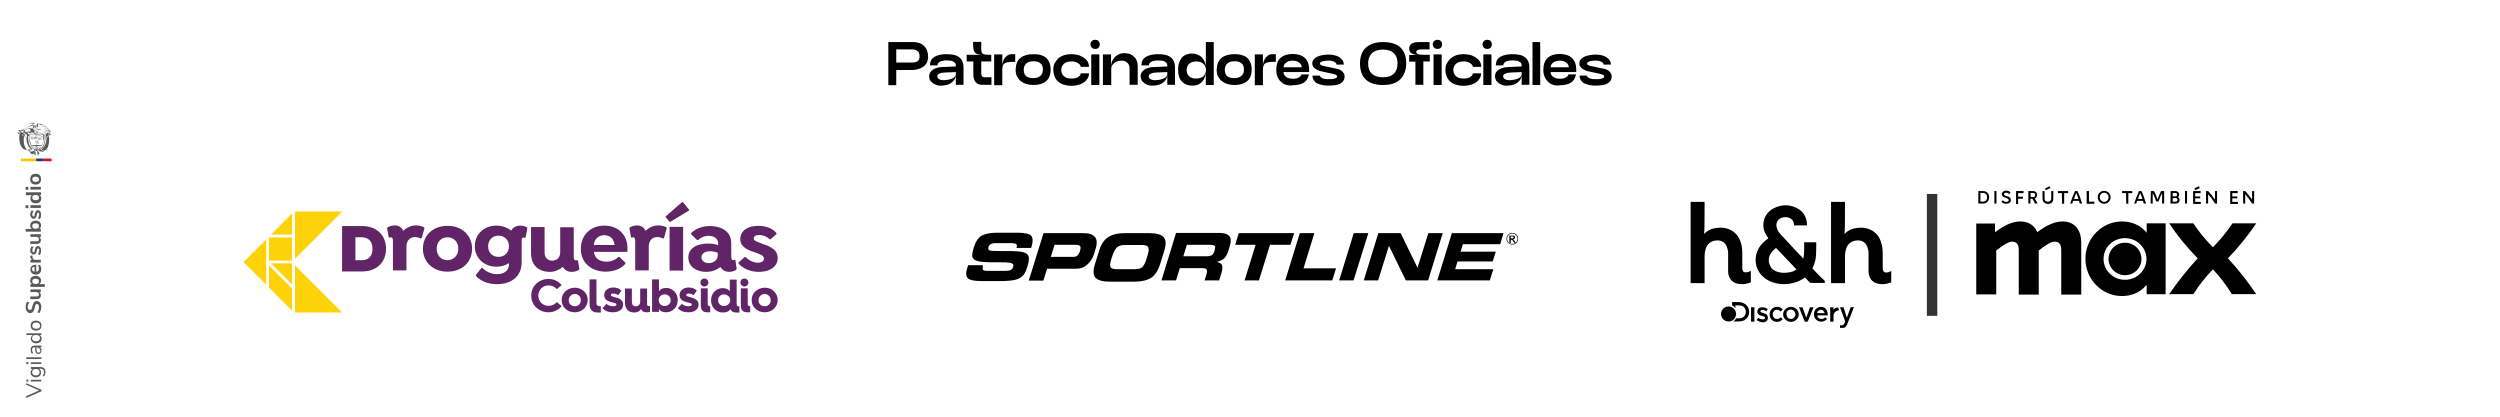 <?xml version="1.0" encoding="utf-8"?>
<!-- Generator: Adobe Illustrator 24.0.0, SVG Export Plug-In . SVG Version: 6.00 Build 0)  -->
<svg version="1.1" id="Capa_1" xmlns="http://www.w3.org/2000/svg" xmlns:xlink="http://www.w3.org/1999/xlink" x="0px" y="0px"
	 viewBox="0 0 1200 200" style="enable-background:new 0 0 1200 200;" xml:space="preserve">
<style type="text/css">
	.st0{fill:#FDD209;}
	.st1{fill:#612466;}
	.st2{opacity:0.8;fill:none;stroke:#000000;stroke-width:5;stroke-miterlimit:10;enable-background:new    ;}
	.st3{fill:#585858;}
	.st4{fill:#FDC603;}
	.st5{fill:#223A7A;}
	.st6{fill:#D70E27;}
</style>
<g>
	<g>
		<polygon class="st0" points="116.9,125.8 127.8,114.9 127.8,136.6 		"/>
		<polygon class="st0" points="140.2,138.5 140.2,149.1 129.1,138 129.1,127.4 		"/>
		<polygon class="st0" points="130.1,112.6 140.2,102.4 140.2,112.6 		"/>
		<rect x="129.1" y="114" class="st0" width="11.1" height="11.1"/>
		<polygon class="st0" points="130.1,126.4 140.2,126.4 140.2,136.6 		"/>
		<polygon class="st0" points="164.3,101.5 141.6,124.2 141.6,101.5 		"/>
		<polygon class="st0" points="141.6,150 141.6,127.4 164.2,150 		"/>
		<path class="st1" d="M173.8,108.5h-9.6v21.8h9.6c7,0,11.5-4.4,11.5-10.9S180.8,108.5,173.8,108.5 M178.8,119.4
			c0,3.5-1.9,5.5-5.2,5.5h-3v-11h3C176.9,113.9,178.8,115.9,178.8,119.4"/>
		<path class="st1" d="M203.7,109.7l-1.3,4.6l-0.4,0.2c-1.1-0.5-1.8-0.7-2.9-0.7c-2.2,0-4,1.6-4,4.5v11.5h-6.5v-14.3
			c0-1-0.3-1.6-1-1.6c-0.3,0-0.5,0.1-0.6,0.2l-0.4-0.2l-0.8-4.3l0.3-0.5c0.9-0.5,2-0.9,3.4-0.9c1.8,0,3.3,0.9,4.1,2.6
			c1.6-1.6,3.7-2.6,6.1-2.6c1.4,0,2.6,0.3,3.9,0.9L203.7,109.7z"/>
		<path class="st1" d="M226.6,119.4c0,6.4-4.8,11-11.8,11s-11.8-4.7-11.8-11c0-6.4,4.8-11,11.8-11
			C221.8,108.4,226.6,113,226.6,119.4 M220,119.4c0-3.2-2.1-5.5-5.2-5.5c-3.1,0-5.2,2.3-5.2,5.5s2.1,5.5,5.2,5.5
			C217.8,124.8,220,122.6,220,119.4"/>
		<path class="st1" d="M253.1,109.7l-0.8,4.3l-0.4,0.2c-0.1-0.1-0.3-0.2-0.6-0.2c-0.7,0-0.9,0.6-0.9,1.6v10.3
			c0,7.1-5.3,10.5-11.9,10.5c-4.5,0-7.9-1.6-10.1-4V132l2.7-3.4h0.5c1.5,1.7,4.2,3,7,3c2.9,0,5.7-1.4,5.7-4.6v-0.7
			c-1.7,1.1-3.8,1.7-6.1,1.7c-5.9,0-10.3-4.2-10.3-9.8c0-5.7,4.4-9.9,10.3-9.9c2.8,0,5.3,0.9,7.2,2.4c0.8-1.6,2.4-2.4,4.4-2.4
			c1.2,0,2.3,0.3,3.2,0.9L253.1,109.7z M244.3,118.2c0-3-2.1-5.1-5-5.1s-5,2.1-5,5.1s2,5.1,5,5.1
			C242.2,123.3,244.3,121.2,244.3,118.2"/>
		<path class="st1" d="M278.1,129.1l-0.3,0.5c-0.9,0.5-2,0.9-3.4,0.9c-1.8,0-3.4-0.8-4.2-2.4c-1.7,1.4-3.9,2.4-6.2,2.4
			c-5.8,0-9.1-3.5-9.1-8.9V109h6.5v12.2c0,2.4,1.4,3.9,3.7,3.9c2.3,0,3.8-1.6,3.8-4v-12h6.5v14.3c0,1,0.3,1.6,1,1.6
			c0.3,0,0.5-0.1,0.6-0.2l0.4,0.2L278.1,129.1z"/>
		<path class="st1" d="M285.1,121c0.4,3.2,3,4.6,5.9,4.6c2.2,0,4.5-0.8,5.8-2.3h0.5l2.9,2.8v0.5c-2.4,2.8-6.2,3.8-9.5,3.8
			c-6.3,0-11.9-3.8-11.9-11c0-6.4,4.5-11.1,11.3-11.1c6.7,0,11.1,4.5,11.1,10.9c0,0.6,0,1.2-0.1,1.7h-16L285.1,121L285.1,121z
			 M285,117.6h10c-0.3-3-2.2-4.7-5-4.7C287.3,112.9,285.3,114.7,285,117.6"/>
		<path class="st1" d="M320,109.7l-1.3,4.6l-0.4,0.2c-1.1-0.5-1.8-0.7-2.9-0.7c-2.2,0-4,1.6-4,4.5v11.5h-6.5v-14.3
			c0-1-0.3-1.6-1-1.6c-0.3,0-0.5,0.1-0.6,0.2l-0.4-0.2l-0.8-4.3l0.3-0.5c0.9-0.5,2-0.9,3.4-0.9c1.8,0,3.3,0.9,4.1,2.6
			c1.6-1.6,3.7-2.6,6.1-2.6c1.4,0,2.7,0.3,3.9,0.9L320,109.7z"/>
		<path class="st1" d="M327.8,97l3,3.7v0.3l-9.1,5.5h-0.3l-1.9-2.3v-0.3l7.9-6.9C327.4,97,327.8,97,327.8,97z M327.9,108.9h-6.5v21
			h6.5V108.9z"/>
		<path class="st1" d="M353.6,129.1l-0.3,0.5c-0.9,0.5-2,0.9-3.2,0.9c-1.9,0-3.4-0.8-4.3-2.4c-1.8,1.5-4.2,2.4-6.9,2.4
			c-4.6,0-8.5-2.5-8.5-6.9c0-4.6,4.3-6.7,9.5-6.7c1.9,0,3.4,0.3,4.8,0.8v-0.9c0-2.3-2-3.6-4.6-3.6c-2.1,0-3.9,0.9-5,2h-0.5l-2.9-2.8
			v-0.5c2.2-2.1,5.3-3.4,9.1-3.4c4.9,0,10.2,2.2,10.2,8.2v6.6c0,1,0.3,1.6,1,1.6c0.3,0,0.5-0.1,0.6-0.2l0.4,0.2L353.6,129.1z
			 M344.5,122.7v-1.4c-0.8-0.3-2.2-0.7-3.7-0.7c-2.6,0-4.1,1.2-4.1,2.9c0,1.8,1.7,2.8,3.6,2.8C342.6,126.3,344.5,124.7,344.5,122.7"
			/>
		<path class="st1" d="M364,108.4c3.7,0,7,1.3,8.7,3.5v0.5l-2.9,2.5h-0.3c-1.5-1.4-3.2-2.1-5-2.1s-2.7,0.7-2.7,1.6
			c0,1,0.9,1.4,3.3,2.3c3.2,1.2,8.2,2.4,8.2,7.2c0,4.1-3.8,6.6-9,6.6c-4.2,0-7.7-1.6-9.8-4V126l2.9-2.6h0.5c1.3,1.4,3.6,2.7,5.9,2.7
			c1.8,0,2.9-0.8,2.9-2c0-1.4-1.6-1.9-3.6-2.7c-3.6-1.2-7.8-2.5-7.8-6.7C355.4,110.8,358.8,108.4,364,108.4"/>
		<path class="st1" d="M263.3,146.8c-1.4,0-2.6-0.5-3.5-1.4s-1.4-2.1-1.4-3.5s0.5-2.6,1.4-3.5c1-0.9,2.1-1.4,3.5-1.4
			c1.6,0,2.9,0.6,4,1.8l2.3-2c-1.6-1.8-3.8-2.9-6.3-2.9c-2.3,0-4.3,0.8-5.9,2.3s-2.4,3.4-2.4,5.7s0.8,4.2,2.4,5.7
			c1.6,1.5,3.6,2.3,5.9,2.3c2.5,0,4.7-1.1,6.3-2.9l-2.3-2C266.2,146.2,264.9,146.8,263.3,146.8 M275.9,138.1c-1.7,0-3.2,0.6-4.5,1.7
			c-1.2,1.1-1.8,2.5-1.8,4.2s0.6,3.1,1.8,4.2c1.2,1.1,2.7,1.7,4.5,1.7c1.7,0,3.2-0.6,4.4-1.7c1.2-1.2,1.8-2.6,1.8-4.2
			s-0.6-3.1-1.8-4.2S277.6,138.1,275.9,138.1 M278,146.2c-0.6,0.6-1.3,0.8-2.1,0.8c-0.8,0-1.5-0.3-2.1-0.8c-0.6-0.6-0.8-1.3-0.8-2.1
			s0.3-1.5,0.8-2.1c0.6-0.6,1.3-0.9,2.1-0.9c0.8,0,1.5,0.3,2.1,0.9c0.6,0.6,0.8,1.3,0.8,2.1S278.5,145.6,278,146.2 M286.3,145.5
			v-11.4H283V146c0,2.6,1.3,4,3.8,4h1.6v-3C286.7,147,286.3,146.5,286.3,145.5 M310.6,145.8v-7.3h-3.3v6.3c0,1.3-0.8,2.2-2.1,2.2
			c-1.3,0-1.9-0.8-1.9-2.1v-6.4H300v6.8c0,2.9,1.6,4.7,4.4,4.7c1.6,0,2.7-0.6,3.3-1.7c0.2,0.5,0.5,0.9,1,1.2s1.1,0.4,1.8,0.4
			c0.6,0,1.1-0.1,1.5-0.2v-2.8c0,0-0.4,0-0.6,0C310.8,147,310.6,146.6,310.6,145.8 M319.7,138.2c-1.7,0-3,0.7-3.4,1.7v-5.8H313v15.6
			h3.3v-1.5c0.3,1,1.7,1.7,3.4,1.7c1.6,0,2.9-0.6,4-1.7c1.1-1.1,1.6-2.5,1.6-4.2s-0.5-3-1.6-4.1
			C322.6,138.8,321.3,138.2,319.7,138.2 M321.1,146.1c-0.6,0.5-1.2,0.8-2,0.8s-1.5-0.3-2.1-0.8c-0.6-0.6-0.8-1.2-0.8-2
			s0.3-1.5,0.8-2c0.6-0.6,1.3-0.8,2.1-0.8c0.8,0,1.5,0.3,2,0.8c0.6,0.5,0.8,1.2,0.8,2C322,144.9,321.7,145.5,321.1,146.1 M332.5,143
			c-1.3-0.4-2.2-0.6-2.6-0.8s-0.5-0.3-0.5-0.6c0-0.4,0.4-0.7,1.1-0.7c1,0,1.8,0.3,2.4,0.8l1.6-2.2c-1-1-2.3-1.5-3.9-1.5
			c-1.2,0-2.3,0.3-3.1,1c-0.9,0.6-1.3,1.5-1.3,2.7c0,1.5,0.9,2.5,2.6,3.1c0.3,0.1,0.8,0.3,1.5,0.4c0.7,0.2,1.1,0.3,1.4,0.4
			c0.2,0.1,0.4,0.3,0.4,0.5c0,0.6-0.6,0.9-1.7,0.9c-1.3,0-2.5-0.5-3.1-1.2l-1.9,2.1c1.1,1.3,2.7,2,4.9,2c3.3,0,5-1.5,5-3.8
			C335.3,144.7,334.3,143.6,332.5,143 M296.3,143c-1.3-0.4-2.2-0.6-2.6-0.8s-0.5-0.3-0.5-0.6c0-0.4,0.4-0.7,1.1-0.7
			c1,0,1.8,0.3,2.4,0.8l1.6-2.2c-1-1-2.3-1.5-3.9-1.5c-1.2,0-2.3,0.3-3.1,1c-0.8,0.6-1.3,1.5-1.3,2.7c0,1.5,0.9,2.5,2.6,3.1
			c0.3,0.1,0.8,0.3,1.5,0.4c0.7,0.2,1.1,0.3,1.4,0.4c0.2,0.1,0.4,0.3,0.4,0.5c0,0.6-0.6,0.9-1.7,0.9c-1.3,0-2.5-0.5-3.1-1.2
			l-1.9,2.1c1.1,1.3,2.7,2,4.9,2c3.3,0,5-1.5,5-3.8C299.1,144.7,298.2,143.6,296.3,143 M338.1,137.5c1.1,0,1.9-0.8,1.9-1.9
			c0-1.1-0.8-1.9-1.9-1.9s-1.9,0.8-1.9,1.9S337,137.5,338.1,137.5 M340.1,146.8c-0.1-0.1-0.2-0.2-0.3-0.4c-0.1-0.2-0.1-0.5-0.1-0.7
			v-7.3h-3.3v8.3c0,2.1,1,3.2,3,3.2h1.5V147c-0.1,0-0.1,0-0.2,0C340.5,146.9,340.2,147,340.1,146.8 M353.6,145.8v-11.6h-3.3v5.8
			c-0.3-1-1.7-1.7-3.4-1.7c-1.6,0-2.9,0.6-4,1.7c-1,1.1-1.6,2.5-1.6,4.1c0,1.7,0.5,3,1.6,4.2c1.1,1.1,2.4,1.7,4,1.7
			c1.8,0,3-0.5,3.7-1.6c0.2,0.5,0.5,0.9,1,1.2s1.1,0.4,1.8,0.4c0.6,0,1.5,0,1.5,0v-3c0,0-0.4,0-0.6,0
			C353.8,147,353.6,146.6,353.6,145.8 M349.6,146.1c-0.6,0.5-1.3,0.8-2.1,0.8c-0.8,0-1.5-0.3-2-0.8c-0.6-0.6-0.8-1.2-0.8-2
			s0.3-1.5,0.8-2c0.6-0.6,1.2-0.8,2-0.8s1.5,0.3,2.1,0.8s0.9,1.2,0.9,2S350.2,145.5,349.6,146.1 M371.5,139.8
			c-1.2-1.2-2.7-1.7-4.4-1.7c-1.7,0-3.2,0.6-4.5,1.7c-1.2,1.1-1.8,2.5-1.8,4.2s0.6,3.1,1.8,4.2c1.2,1.1,2.7,1.7,4.5,1.7
			c1.7,0,3.2-0.6,4.4-1.7c1.2-1.2,1.8-2.6,1.8-4.2S372.7,141,371.5,139.8 M369.1,146.2c-0.6,0.6-1.3,0.8-2.1,0.8
			c-0.8,0-1.5-0.3-2.1-0.8c-0.6-0.6-0.8-1.3-0.8-2.1s0.3-1.5,0.8-2.1c0.6-0.6,1.3-0.9,2.1-0.9c0.8,0,1.5,0.3,2.1,0.9
			c0.6,0.6,0.8,1.3,0.8,2.1C370,144.9,369.7,145.6,369.1,146.2 M357.3,137.5c1.1,0,1.9-0.8,1.9-1.9c0-1.1-0.8-1.9-1.9-1.9
			s-1.9,0.8-1.9,1.9S356.3,137.5,357.3,137.5 M359.3,146.8c-0.1-0.1-0.2-0.2-0.3-0.4c-0.1-0.2-0.1-0.5-0.1-0.7v-7.3h-3.3v8.3
			c0,2.1,1,3.2,3,3.2h1.5V147c-0.1,0-0.1,0-0.2,0C359.8,146.9,359.5,147,359.3,146.8"/>
	</g>
	<g>
		<path d="M471.8,127.5c-0.2,1-0.2,1.7,0,2s1,0.5,2.3,0.5h8.9c1.8,0,3-0.6,3.3-1.9c0.3-0.8,0.1-1.4-0.6-1.7c-0.6-0.3-2.3-0.5-5-0.5
			h-4.3c-3.3,0-5.7-0.2-7.2-0.6c-1.4-0.4-2.3-1.1-2.5-2.1c-0.2-0.8,0.1-2.3,0.7-4.4c0.9-2.8,2.1-4.7,3.8-5.7
			c1.7-0.9,4.2-1.4,7.4-1.4h9.8c3.4,0,5.6,0.5,6.5,1.4c0.9,1,1,2.7,0.3,5.1l-0.3,0.8h-7c0.3-0.9,0.3-1.5-0.1-1.8
			c-0.3-0.3-1.2-0.5-2.7-0.5h-7.2c-1.9,0-3,0.6-3.4,1.8c-0.4,1.2,0.1,1.8,1.4,1.9c1.3,0,2.6,0.1,3.7,0.1h4.7c3.2,0,5.6,0.2,7,0.6
			s2.3,1.2,2.5,2.3c0.2,0.9,0,2.4-0.6,4.4s-1.3,3.5-2.1,4.4c-0.9,1-2.1,1.7-3.8,2.1c-1.6,0.4-4,0.6-7.1,0.6h-9.1
			c-3.4,0-5.5-0.4-6.5-1.3c-0.9-0.9-1.1-2.5-0.4-4.7l0.5-1.6h7.1L471.8,127.5L471.8,127.5z"/>
		<path d="M500.9,111.9h19c2.8,0,4.7,0.6,5.7,1.9c1,1.2,1.1,3.2,0.2,5.9l-0.6,2.1c-0.6,2-1.7,3.7-3.2,5.1s-3.3,2.1-5.6,2.1h-13.8
			l-1.8,5.7h-7L500.9,111.9z M506.2,117.5l-1.8,5.8h10.7c0.9,0,1.6-0.2,2.1-0.7s0.9-1.2,1.2-2.2c0.3-1.1,0.4-1.9,0-2.3
			c-0.3-0.4-1-0.6-2-0.6C516.4,117.5,506.2,117.5,506.2,117.5z"/>
		<path d="M525.5,127l2.1-6.7c0.9-3,2.3-5.1,4.2-6.4s4.6-2,8.3-2h11.5c3.5,0,5.9,0.7,7,2s1.2,3.4,0.3,6.3l-2.1,6.8
			c-1,3-2.4,5.1-4.2,6.3c-1.9,1.2-4.5,1.9-8,1.9h-11.7c-3.5,0-5.8-0.6-7-1.8C524.7,132.1,524.6,129.9,525.5,127 M534.1,122.3
			l-0.7,2.2c-0.6,1.9-0.7,3.2-0.3,3.8s1.4,0.9,3.1,0.9h8.6c1.6,0,2.8-0.3,3.5-1s1.4-1.9,1.9-3.6l0.7-2.3c0.6-1.8,0.6-3,0.2-3.7
			c-0.4-0.7-1.5-1-3-1h-8c-1.7,0-2.9,0.3-3.8,1C535.4,119.4,534.7,120.6,534.1,122.3"/>
		<path d="M557.5,134.6l7-22.8h20.7c2.3,0,3.9,0.5,4.8,1.4c0.9,1,1,2.8,0.2,5.3l-0.5,1.6c-0.6,2-1.4,3.4-2.4,4.2
			c-0.6,0.5-1.7,1-3.2,1.4c1.1,0.3,1.9,0.7,2.2,1.1c0.6,0.8,0.6,2.1,0.1,3.9l-1.2,3.9h-7l0.8-2.6c0.4-1.3,0.5-2.1,0.2-2.6
			s-1-0.7-2.3-0.7h-10.6l-1.8,5.9L557.5,134.6L557.5,134.6z M569.7,117.5L568,123h11.3c1.1,0,1.8-0.2,2.4-0.5c0.5-0.4,1-1.1,1.3-2.2
			s0.4-1.8,0.1-2.2c-0.3-0.4-1-0.6-2.3-0.6C580.8,117.5,569.7,117.5,569.7,117.5z"/>
		<polygon points="594.6,111.9 621.2,111.9 619.4,117.5 609.6,117.5 604.3,134.6 597.4,134.6 602.7,117.5 592.9,117.5 		"/>
		<polygon points="623.9,111.9 630.9,111.9 625.7,128.8 641.3,128.8 639.5,134.6 616.9,134.6 		"/>
		<polygon points="649.8,111.9 656.8,111.9 649.7,134.6 642.8,134.6 		"/>
		<polygon points="661.6,111.9 672.3,111.9 680.4,128.5 685.6,111.9 692.5,111.9 685.5,134.6 674.8,134.6 666.7,118 661.5,134.6 
			654.6,134.6 		"/>
		<polygon points="689.9,134.6 696.9,111.9 721.7,111.9 720.1,117.2 702.2,117.2 701.1,120.8 718,120.8 716.5,125.5 699.6,125.5 
			698.5,129.2 716.8,129.2 715.1,134.6 		"/>
		<path d="M727,115.7c-0.1-0.2-0.2-0.4-0.3-0.4c-0.1-0.1-0.2-0.2-0.2-0.3c-0.1,0-0.1-0.1-0.2-0.1c0.3,0,0.5-0.2,0.7-0.3
			c0.2-0.2,0.2-0.4,0.2-0.6s0-0.3-0.1-0.5s-0.2-0.3-0.3-0.3c-0.1-0.1-0.3-0.1-0.5-0.1c-0.1,0-0.4,0-1.1,0h-0.7v3.4h0.7v-1.4h0.2
			c0.2,0,0.4,0,0.5,0.1s0.3,0.3,0.5,0.7l0.3,0.6h0.9L727,115.7z M726.2,114.4c-0.1,0-0.3,0-0.8,0h-0.3v-0.9h0.3c0.4,0,0.6,0,0.8,0
			c0.1,0,0.2,0.1,0.2,0.2c0.1,0.1,0.1,0.2,0.1,0.3c0,0.1,0,0.2-0.1,0.3C726.3,114.3,726.3,114.3,726.2,114.4"/>
		<path d="M725.9,117.4c-1.5,0-2.8-1.2-2.8-2.8c0-1.5,1.2-2.8,2.8-2.8c1.5,0,2.8,1.2,2.8,2.8S727.5,117.4,725.9,117.4 M725.9,112.1
			c-1.4,0-2.5,1.1-2.5,2.5s1.1,2.5,2.5,2.5s2.5-1.1,2.5-2.5C728.4,113.3,727.3,112.1,725.9,112.1"/>
	</g>
	<g>
		<g>
			<g>
				<g>
					<path d="M1071.6,107.2c-2.9,4.3-5.9,7.9-9.4,11.5c-3.5-3.6-6.6-7.2-9.4-11.5h-11.6c4,6,8.4,11.4,13.7,16.8
						c-5.2,5.6-9.7,11.4-13.7,17.2h11.6c2.7-4.3,5.8-8.2,9.4-11.9c3.5,3.7,6.4,7.6,9.1,11.9h11.7c-4-5.9-8.4-11.6-13.6-17.2
						c5.2-5.4,9.6-10.9,13.6-16.8H1071.6z"/>
					<path d="M1020,116.5c-4.4,0-7.9,3.5-7.9,7.8s3.6,7.8,7.9,7.8c4.4,0,7.9-3.5,7.9-7.8C1027.9,119.9,1024.3,116.5,1020,116.5z"/>
					<path d="M1030.4,107.2v4.5c-3.1-3.7-7.2-5.4-11.9-5.4c-9.5,0-17.5,8-17.5,17.9s7.9,17.9,17.5,17.9c4.7,0,8.8-1.7,11.9-5.4v4.5
						h9.1v-34H1030.4z M1020,134.3c-5.7,0-10.3-4.5-10.3-10c0-5.6,4.6-10,10.3-10c5.7,0,10.3,4.5,10.3,10S1025.7,134.3,1020,134.3z"
						/>
					<path d="M990.2,106.3c-3.7,0-7.4,1.5-12.3,5.1c-1.6-3.8-5-5.1-8.1-5.1c-3.7,0-7.4,1.6-12.2,5.2v-4.2h-9v34h9.6v-21.1
						c4.2-3.2,6.1-4.2,7.7-4.2c1.9,0,3.1,1.1,3.1,4v21.4h9.6v-21.2c4.2-3.2,6.1-4.2,7.7-4.2c1.9,0,3.1,1.1,3.1,4v21.4h9.6v-24.7
						C999,108.9,994.5,106.3,990.2,106.3z"/>
				</g>
				<line class="st2" x1="927.4" y1="93.1" x2="927.4" y2="151.6"/>
			</g>
		</g>
		<g>
			<g>
				<path d="M839.6,149.7c0,2.6-2,4.6-4.8,4.6H832c0.6-0.4,1-0.9,1.4-1.5h1.4c1.9,0,3.2-1.3,3.2-3.1s-1.2-3.1-3.2-3.1H833v1.3
					c-0.3-0.3-0.6-0.6-0.9-0.9c-0.2-0.1-0.4-0.3-0.7-0.4V145h3.4C837.7,145.2,839.6,147.2,839.6,149.7 M840.5,154.4h1.6v-6.9h-1.6
					V154.4z M848,151c-0.2-0.2-0.4-0.3-0.7-0.4c-0.3-0.1-0.5-0.2-0.8-0.3c-0.2-0.1-0.4-0.1-0.6-0.2c-0.2-0.1-0.4-0.1-0.5-0.2
					c-0.1-0.1-0.3-0.2-0.3-0.2c-0.1-0.1-0.1-0.2-0.1-0.3l0,0c0-0.2,0.1-0.4,0.3-0.5s0.4-0.2,0.7-0.2s0.6,0.1,0.9,0.2
					c0.3,0.1,0.7,0.3,1,0.5l0.6-1.1c-0.4-0.2-0.8-0.4-1.2-0.6c-0.4-0.1-0.9-0.2-1.3-0.2c-0.3,0-0.7,0.1-1,0.1
					c-0.3,0.1-0.6,0.2-0.8,0.4s-0.4,0.4-0.5,0.7s-0.2,0.6-0.2,0.9l0,0c0,0.3,0.1,0.6,0.2,0.8c0.1,0.2,0.3,0.4,0.5,0.6
					c0.2,0.2,0.4,0.3,0.7,0.4c0.3,0.1,0.5,0.2,0.8,0.2c0.2,0.1,0.4,0.1,0.6,0.2c0.2,0.1,0.3,0.1,0.5,0.2c0.1,0.1,0.3,0.2,0.3,0.3
					c0.1,0.1,0.1,0.2,0.1,0.3l0,0c0,0.2-0.1,0.4-0.3,0.5s-0.4,0.2-0.8,0.2c-0.4,0-0.7-0.1-1.1-0.2c-0.4-0.1-0.8-0.4-1.1-0.6
					l-0.7,1.1c0.4,0.3,0.9,0.6,1.4,0.8s1,0.3,1.5,0.3c0.4,0,0.7,0,1-0.1s0.6-0.2,0.8-0.4s0.4-0.4,0.5-0.7s0.2-0.6,0.2-0.9l0,0
					c0-0.3-0.1-0.6-0.2-0.8C848.3,151.3,848.2,151.1,848,151 M863.1,149.5c0.2,0.4,0.3,0.9,0.3,1.4l0,0c0,0.5-0.1,0.9-0.3,1.4
					c-0.2,0.4-0.4,0.8-0.8,1.1c-0.3,0.3-0.7,0.6-1.2,0.8c-0.4,0.2-0.9,0.3-1.5,0.3c-0.5,0-1-0.1-1.4-0.3s-0.8-0.4-1.2-0.8
					c-0.3-0.3-0.6-0.7-0.8-1.1c-0.2-0.4-0.3-0.9-0.3-1.4l0,0c0-0.5,0.1-1,0.3-1.4s0.4-0.8,0.8-1.1c0.3-0.3,0.7-0.6,1.2-0.8
					c0.4-0.2,0.9-0.3,1.5-0.3c0.5,0,1,0.1,1.5,0.3c0.4,0.2,0.8,0.4,1.2,0.8C862.7,148.7,863,149.1,863.1,149.5 M861.8,150.9
					c0-0.3-0.1-0.6-0.2-0.9c-0.1-0.3-0.3-0.5-0.4-0.7c-0.2-0.2-0.4-0.4-0.7-0.5s-0.5-0.2-0.9-0.2c-0.3,0-0.6,0.1-0.9,0.2
					c-0.3,0.1-0.5,0.3-0.7,0.5s-0.3,0.4-0.4,0.7c-0.1,0.3-0.1,0.6-0.1,0.9l0,0c0,0.3,0.1,0.6,0.2,0.8c0.1,0.3,0.2,0.5,0.4,0.7
					s0.4,0.4,0.7,0.5s0.5,0.2,0.8,0.2s0.6-0.1,0.9-0.2c0.3-0.1,0.5-0.3,0.7-0.5s0.3-0.4,0.4-0.7
					C861.8,151.5,861.8,151.3,861.8,150.9L861.8,150.9z M867,152.5l-1.8-5h-1.7l2.8,6.9h1.4l2.8-6.9h-1.7L867,152.5z M877.1,149.6
					c0.1,0.4,0.2,0.9,0.2,1.4c0,0.1,0,0.1,0,0.2c0,0.1,0,0.1,0,0.2h-5c0.1,0.6,0.3,1,0.7,1.3s0.8,0.4,1.3,0.4c0.4,0,0.7-0.1,1-0.2
					c0.3-0.1,0.6-0.3,0.8-0.6l0.9,0.8c-0.3,0.4-0.7,0.7-1.2,0.9s-1,0.4-1.6,0.4c-0.5,0-1-0.1-1.4-0.3s-0.8-0.4-1.1-0.7
					s-0.6-0.7-0.7-1.1c-0.2-0.4-0.3-0.9-0.3-1.4l0,0c0-0.5,0.1-1,0.2-1.4c0.2-0.4,0.4-0.8,0.7-1.1s0.6-0.6,1.1-0.8
					c0.4-0.2,0.9-0.3,1.4-0.3s1,0.1,1.4,0.3s0.8,0.5,1,0.8C876.8,148.8,877,149.2,877.1,149.6 M875.8,150.3c0-0.3-0.1-0.3-0.2-0.5
					c-0.1-0.2-0.2-0.4-0.4-0.6c-0.1-0.2-0.3-0.3-0.5-0.4c-0.2-0.1-0.4-0.1-0.7-0.1c-0.5,0-0.9,0.2-1.2,0.5s-0.5,0.6-0.6,1.1H875.8z
					 M853,153.1c-1.2,0-2.1-1-2.1-2.2s0.8-2.2,2-2.2c0.8,0,1.3,0.3,1.8,0.9l1-1.1c-0.6-0.7-1.4-1.2-2.7-1.2c-2.1,0-3.6,1.6-3.6,3.6
					s1.5,3.6,3.5,3.6c1.3,0,2.1-0.5,2.8-1.3l-1-0.9C854.3,152.8,853.7,153.1,853,153.1 M880.1,148.6v-1.1h-1.6v6.9h1.6v-2.6
					c0-0.5,0-0.9,0.2-1.2c0.5-1.2,1.8-1.6,2.5-1.7l-0.5-1.3C881.6,147.6,880.7,147.9,880.1,148.6 M888.3,147.5l-1.8,5l-1.6-5h-1.7
					l2.5,6.8l0,0c0,0-0.5,1.4-1,1.7c-0.4,0.2-1.2,0.2-1.5,0.1v1.3c0.6,0,1.9,0,2.3-0.2c0.5-0.3,0.6-0.5,1-1.2
					c0.4-0.8,3.4-8.6,3.4-8.6L888.3,147.5L888.3,147.5z"/>
				<path d="M833.3,150.7c0-2-1.6-3.6-3.6-3.6s-3.6,1.6-3.6,3.6s1.6,3.6,3.6,3.6C831.7,154.4,833.3,152.7,833.3,150.7"/>
			</g>
			<g>
				<path d="M870.2,129.1c-0.2-0.2-0.2-0.4-0.1-0.6c1-2,1.5-4.1,1.6-6.3c0.1-1.9,0.1-3.8,0.1-5.8v-0.1c-1.9,0-3.9,0-5.8,0
					c-0.1,2.6,0.2,5.2-0.4,7.8c-0.1-0.1-0.2-0.2-0.3-0.3c-1.3-1.4-2.6-2.8-4-4.2c-2.1-2.3-4.3-4.6-6.4-6.9c-0.9-0.9-1.6-2-2-3.2
					c-0.8-2.3,0.4-4.5,2.7-5.1c0.8-0.2,1.5-0.2,2.3-0.1c1.8,0.3,3,1.5,3.2,3.3c0,0.2,0,0.4,0.1,0.6c2.1,0,4.1,0,6.2,0
					c-0.1-3.1-1.1-5.8-3.7-7.6c-4-2.6-8.2-2.7-12.4-0.6c-4.7,2.5-6.2,8.2-3.7,12.5c0.4,0.7,0.8,1.3,1.2,1.9
					c-0.1,0.1-0.3,0.2-0.4,0.3c-1.4,1-2.6,2.1-3.6,3.5c-1.7,2.5-2.4,5.2-2,8.2c0.5,3.2,2.2,5.6,4.8,7.5c2.1,1.4,4.5,2.2,7,2.4
					c3.2,0.3,6.3-0.2,9.3-1.6c0.9-0.4,1.7-1,2.5-1.5c0.7,0.8,1.5,1.5,2.2,2.3c0.2,0.2,0.3,0.3,0.6,0.3c2.1,0,4.2,0,6.3,0
					c0.1,0,0.2,0,0.4,0c0.1-0.6,0-1-0.4-1.4C873.6,132.8,871.9,130.9,870.2,129.1z M859,130.7c-1.8,0.3-3.6,0.4-5.4-0.1
					c-1.6-0.4-3-1.2-3.8-2.8c-1.2-2.2-1-4.4,0.4-6.5c0.6-0.9,1.4-1.6,2.3-2.3l9.8,10.3C861.3,130.1,860.2,130.5,859,130.7z"/>
				<path d="M905.4,130.8c-1.3,0-1.6-1-1.7-1.7c0-2.5,0-5,0-7.5c0-1.9-0.2-3.8-0.9-5.7c-0.9-2.6-2.5-4.5-5.1-5.7
					c-2-0.9-4-1.1-6.2-0.8c-2.3,0.2-4.4,1.1-6,2.8l-0.1,0.1c0.3-4.3,0.1-11.1,0.2-15.4c-2.3,0-4.5,0-6.7,0c0,12.2,0,26.8,0,39
					c2.2,0,4.5,0,6.7,0c0-0.2,0-0.3,0-0.5c0-4.1,0-8.1,0-12.2c0-1.1,0.1-2.2,0.4-3.2c0.6-2.9,2.7-4.5,5.6-4.6c2.2-0.1,3.9,1,4.7,3.1
					c0.4,1,0.6,2,0.6,3c0,3.3,0,3.3,0,4.6v4.1c0,2.4,1.1,6.2,6.7,6.2c1.6,0,3-0.4,4.2-0.9V130C907.2,130.5,906.3,130.8,905.4,130.8z
					"/>
				<path d="M836.3,129.1c0-2.5,0-5,0-7.5c0-1.9-0.2-3.8-0.9-5.7c-0.9-2.6-2.5-4.5-5.1-5.7c-2-0.9-4-1.1-6.2-0.8
					c-2.3,0.2-4.4,1.1-6,2.8l-0.1,0.1c0.3-4.3,0.1-11.1,0.2-15.4c-2.3,0-4.5,0-6.7,0c0,12.2,0,26.8,0,39c2.2,0,4.5,0,6.7,0
					c0-0.2,0-0.3,0-0.5c0-4.1,0-8.1,0-12.2c0-1.1,0.1-2.2,0.4-3.2c0.6-2.9,2.7-4.5,5.6-4.6c2.2-0.1,3.9,1,4.7,3.1c0.4,1,0.6,2,0.6,3
					c0,3.3,0,3.3,0,4.6v4.1c0,2.4,1.1,6.2,6.7,6.2c1.6,0,3-0.4,4.2-0.9V130c-0.7,0.4-1.5,0.7-2.5,0.7
					C836.7,130.8,836.4,129.8,836.3,129.1z"/>
			</g>
		</g>
		<g>
			<path d="M949.6,91.7h2.2c1.9,0,3,1.3,3,3s-1.1,3-3,3h-2.2V91.7z M951.8,96.8c1.1,0,2-0.8,2-2.1c0-1.3-0.8-2.1-2-2.1h-1.2v4.1
				L951.8,96.8L951.8,96.8z"/>
			<path d="M957.3,91.7h1v6h-1V91.7z"/>
			<path d="M960.7,96.8l0.7-0.7c0.4,0.6,1,0.8,1.6,0.8c0.7,0,1.2-0.3,1.2-0.8c0-1.4-3.3-0.8-3.3-2.9c0-1.1,1-1.7,2.1-1.7
				c0.9,0,1.7,0.4,2.1,1l-0.7,0.7c-0.3-0.4-0.8-0.7-1.4-0.7c-0.6,0-1.1,0.2-1.1,0.7c0,1.2,3.3,0.6,3.3,2.8c0,1.2-1,1.8-2.2,1.8
				C962,97.8,961.2,97.5,960.7,96.8z"/>
			<path d="M967.7,91.7h3.6v1h-2.6v1.7h2.3v1h-2.3v2.5h-1V91.7z"/>
			<path d="M973.7,91.7h2c1.5,0,2.1,0.9,2.1,1.8c0,0.8-0.4,1.5-1.2,1.8c0.6,0.7,1,1.5,1.4,2.4h-1.2c-0.3-0.8-0.8-1.6-1.3-2.3h-0.9
				v2.3h-1v-6H973.7z M975.8,94.6c0.8,0,1.1-0.4,1.1-1s-0.3-1-1.1-1h-1.1v1.9L975.8,94.6L975.8,94.6z"/>
			<path d="M980.4,95.3v-3.6h1v3.5c0,1.1,0.6,1.6,1.6,1.6c0.9,0,1.6-0.5,1.6-1.6v-3.5h1v3.6c0,1.7-1,2.6-2.6,2.6
				C981.5,97.8,980.4,97,980.4,95.3z M983.8,89.4l0.4,0.9c-0.8,0.3-1.5,0.6-2.2,1l-0.4-0.8C982.3,90.1,983.1,89.7,983.8,89.4z"/>
			<path d="M989.7,92.7h-1.9v-1h4.9v1h-1.9v5.1h-1L989.7,92.7L989.7,92.7z"/>
			<path d="M996,91.7h1.2c0.9,1.9,1.6,3.9,2.2,6h-1.1c-0.1-0.4-0.2-0.8-0.4-1.3h-2.8c-0.1,0.4-0.3,0.8-0.4,1.3h-1
				C994.4,95.6,995.1,93.6,996,91.7z M997.7,95.5c-0.3-1-0.7-1.9-1.1-2.8c-0.4,0.9-0.8,1.8-1.1,2.8H997.7z"/>
			<path d="M1001.7,91.7h1v5.1h2.6v1h-3.7v-6.1H1001.7z"/>
			<path d="M1006.9,94.7c0-1.7,1.3-3.1,3.1-3.1c1.7,0,3.1,1.4,3.1,3.1c0,1.8-1.4,3.1-3.1,3.1C1008.3,97.8,1006.9,96.5,1006.9,94.7z
				 M1010,96.9c1.2,0,2.1-1,2.1-2.2s-0.9-2.2-2.1-2.2c-1.2,0-2.1,1-2.1,2.2S1008.9,96.9,1010,96.9z"/>
			<path d="M1020.5,92.7h-1.9v-1h4.9v1h-1.9v5.1h-1L1020.5,92.7L1020.5,92.7z"/>
			<path d="M1026.7,91.7h1.2c0.9,1.9,1.6,3.9,2.2,6h-1.1c-0.1-0.4-0.2-0.8-0.4-1.3h-2.8c-0.1,0.4-0.3,0.8-0.4,1.3h-1
				C1025.1,95.6,1025.9,93.6,1026.7,91.7z M1028.4,95.5c-0.3-1-0.7-1.9-1.1-2.8c-0.4,0.9-0.8,1.8-1.1,2.8H1028.4z"/>
			<path d="M1032.4,91.7h1.5c0.6,1.2,1.2,2.4,1.7,4c0.6-1.6,1.1-2.8,1.7-4h1.5v6h-1v-5c-0.6,1.1-1.1,2.3-1.7,4h-1.1
				c-0.6-1.7-1.1-2.9-1.7-4v5h-1L1032.4,91.7L1032.4,91.7z"/>
			<path d="M1041.9,91.7h2.3c1,0,1.8,0.7,1.8,1.7c0,0.5-0.2,0.9-0.6,1.2c0.5,0.3,0.8,0.8,0.8,1.4c0,1.1-0.8,1.7-1.9,1.7h-2.5
				L1041.9,91.7L1041.9,91.7z M1044.3,94.2c0.4,0,0.7-0.3,0.7-0.8c0-0.4-0.3-0.8-0.8-0.8h-1.3v1.6
				C1042.9,94.2,1044.3,94.2,1044.3,94.2z M1044.3,96.8c0.5,0,0.9-0.3,0.9-0.9c0-0.5-0.4-0.8-0.8-0.8h-1.5v1.7
				C1042.9,96.8,1044.3,96.8,1044.3,96.8z"/>
			<path d="M1048.8,91.7h1v6h-1V91.7z"/>
			<path d="M1052.7,91.7h3.6v1h-2.6v1.6h2.4v0.9h-2.4v1.7h2.7v1h-3.7V91.7z M1055.5,89.4l0.4,0.9c-0.8,0.3-1.5,0.6-2.2,1l-0.4-0.8
				C1054,90.1,1054.7,89.7,1055.5,89.4z"/>
			<path d="M1058.9,91.7h1c1.2,1.3,2.3,2.7,3.3,4.1v-4.1h1v6h-1c-1-1.6-2.1-3.1-3.3-4.5v4.5h-1V91.7z"/>
			<path d="M1070.5,91.7h3.6v1h-2.6v1.6h2.4v0.9h-2.4v1.7h2.7v1h-3.7V91.7z"/>
			<path d="M1076.7,91.7h1c1.2,1.3,2.3,2.7,3.3,4.1v-4.1h1v6h-1c-1-1.6-2.1-3.1-3.3-4.5v4.5h-1V91.7z"/>
		</g>
	</g>
</g>
<g>
	<g>
		<g>
			<path class="st3" d="M19.5,149.1c-0.2,0.5-0.4,0.9-0.6,1.2l-1-0.4c0.3-0.4,0.5-0.7,0.6-1.1c0.1-0.4,0.2-0.8,0.2-1.3
				c0-0.5-0.1-0.9-0.3-1.2c-0.2-0.3-0.4-0.4-0.7-0.4c-0.3,0-0.5,0.1-0.6,0.4c-0.1,0.3-0.3,0.7-0.4,1.3c-0.1,0.6-0.3,1.1-0.5,1.5
				c-0.2,0.4-0.4,0.7-0.7,0.9c-0.3,0.2-0.6,0.3-1,0.3c-0.4,0-0.8-0.1-1.1-0.4c-0.3-0.2-0.6-0.6-0.8-1c-0.2-0.4-0.3-0.9-0.3-1.5
				c0-0.5,0.1-1,0.2-1.5c0.2-0.5,0.4-0.8,0.6-1.1l1,0.4c-0.5,0.6-0.8,1.4-0.8,2.1c0,0.5,0.1,0.8,0.3,1.1c0.2,0.3,0.5,0.4,0.8,0.4
				c0.3,0,0.5-0.1,0.7-0.4c0.2-0.2,0.3-0.7,0.4-1.2c0.1-0.6,0.3-1.1,0.5-1.5c0.2-0.4,0.4-0.7,0.6-0.9c0.3-0.2,0.6-0.3,1-0.3
				c0.4,0,0.8,0.1,1.1,0.3c0.3,0.2,0.6,0.6,0.8,1c0.2,0.4,0.3,1,0.3,1.5C19.7,148.1,19.7,148.7,19.5,149.1z"/>
			<path class="st3" d="M14.6,138.9l5,0l0,1.3h-0.8c0.3,0.2,0.5,0.4,0.6,0.6c0.1,0.3,0.2,0.6,0.2,0.9c0,1.2-0.7,1.9-2.1,1.9l-3,0
				l0-1.3l3.1,0c0.4,0,0.6-0.1,0.8-0.2c0.2-0.1,0.3-0.4,0.3-0.7c0-0.4-0.1-0.6-0.4-0.9c-0.2-0.2-0.6-0.3-0.9-0.3l-2.8,0L14.6,138.9z
				"/>
			<path class="st3" d="M14.8,133.5c0.2-0.3,0.5-0.6,0.9-0.8c0.4-0.2,0.9-0.3,1.4-0.3s1,0.1,1.4,0.3c0.4,0.2,0.7,0.5,0.9,0.8
				c0.2,0.3,0.3,0.7,0.3,1.2c0,0.4-0.1,0.7-0.2,1c-0.2,0.3-0.4,0.5-0.6,0.7h2.6l0,1.3l-6.9,0l0-1.3h0.8c-0.3-0.2-0.5-0.4-0.7-0.7
				c-0.2-0.3-0.2-0.6-0.2-1C14.5,134.3,14.6,133.9,14.8,133.5z M18.3,134.1c-0.3-0.2-0.7-0.3-1.2-0.3c-0.5,0-0.9,0.1-1.2,0.3
				c-0.3,0.2-0.4,0.5-0.4,0.9c0,0.4,0.1,0.7,0.4,1c0.3,0.2,0.7,0.3,1.2,0.3c0.5,0,0.9-0.1,1.2-0.3c0.3-0.2,0.4-0.5,0.4-1
				C18.7,134.6,18.6,134.3,18.3,134.1z"/>
			<path class="st3" d="M17.4,127l0,3.4c0.5,0,0.8-0.2,1-0.4c0.2-0.2,0.3-0.6,0.3-1c0-0.6-0.2-1.1-0.5-1.5l0.9-0.4
				c0.2,0.2,0.3,0.5,0.5,0.9c0.1,0.4,0.2,0.7,0.2,1.1c0,0.8-0.2,1.5-0.7,2c-0.5,0.5-1.1,0.7-1.9,0.7c-0.5,0-1-0.1-1.4-0.3
				c-0.4-0.2-0.7-0.5-0.9-0.9c-0.2-0.4-0.3-0.8-0.3-1.3c0-0.7,0.2-1.2,0.7-1.6s1.1-0.6,1.8-0.6H17.4z M15.7,130
				c0.2,0.2,0.5,0.3,0.9,0.4l0-2.3c-0.4,0-0.7,0.1-1,0.3c-0.2,0.2-0.3,0.5-0.3,0.8C15.4,129.5,15.5,129.8,15.7,130z"/>
			<path class="st3" d="M15.5,122.6l0.1,0.8c0.1,0.9,0.5,1.3,1.3,1.3h2.7l0,1.3l-5,0l0-1.2l0.9,0c-0.6-0.3-0.9-0.8-1-1.6l0-0.4
				L15.5,122.6z"/>
			<path class="st3" d="M19.6,121.4c-0.1,0.4-0.3,0.7-0.5,1l-0.9-0.4c0.4-0.5,0.6-1.2,0.6-1.8c0-0.3,0-0.5-0.1-0.7
				c-0.1-0.2-0.2-0.2-0.4-0.2c-0.2,0-0.3,0.1-0.4,0.2c-0.1,0.1-0.2,0.3-0.2,0.6l-0.2,0.8c-0.1,0.5-0.3,0.8-0.5,1
				c-0.2,0.2-0.5,0.3-0.9,0.3c-0.3,0-0.6-0.1-0.8-0.3c-0.2-0.2-0.4-0.4-0.6-0.7c-0.1-0.3-0.2-0.7-0.2-1.1c0-0.4,0.1-0.7,0.2-1
				c0.1-0.3,0.3-0.6,0.5-0.9l0.9,0.4c-0.4,0.5-0.6,1-0.6,1.6c0,0.3,0.1,0.5,0.2,0.7c0.1,0.2,0.2,0.2,0.4,0.2c0.1,0,0.3,0,0.3-0.1
				c0.1-0.1,0.2-0.3,0.2-0.5l0.2-0.9c0.1-0.5,0.3-0.9,0.5-1.1c0.2-0.2,0.5-0.4,0.9-0.4c0.5,0,0.8,0.2,1.1,0.6
				c0.3,0.4,0.4,0.9,0.4,1.5C19.7,120.6,19.7,121,19.6,121.4z"/>
			<path class="st3" d="M14.6,112.4l5,0l0,1.3h-0.8c0.3,0.2,0.5,0.4,0.6,0.6c0.1,0.3,0.2,0.6,0.2,0.9c0,1.2-0.7,1.9-2.1,1.9l-3,0
				l0-1.3l3.1,0c0.4,0,0.6-0.1,0.8-0.2c0.2-0.1,0.3-0.4,0.3-0.7c0-0.4-0.1-0.6-0.4-0.9c-0.2-0.2-0.6-0.3-0.9-0.3l-2.8,0L14.6,112.4z
				"/>
			<path class="st3" d="M14.8,107c0.2-0.3,0.5-0.6,0.9-0.8c0.4-0.2,0.8-0.3,1.4-0.3c0.5,0,1,0.1,1.4,0.3c0.4,0.2,0.7,0.5,0.9,0.8
				c0.2,0.3,0.3,0.7,0.3,1.2c0,0.4-0.1,0.7-0.2,1c-0.2,0.3-0.4,0.5-0.7,0.7h0.8l0,1.3l-7.3,0l0-1.3h3c-0.3-0.2-0.5-0.4-0.6-0.7
				c-0.1-0.3-0.2-0.6-0.2-1C14.5,107.7,14.6,107.3,14.8,107z M18.3,107.5c-0.3-0.2-0.7-0.3-1.2-0.3c-0.5,0-0.9,0.1-1.2,0.3
				c-0.3,0.2-0.4,0.5-0.4,1c0,0.4,0.1,0.7,0.4,1c0.3,0.2,0.7,0.3,1.2,0.3c0.5,0,0.9-0.1,1.2-0.3c0.3-0.2,0.4-0.5,0.4-1
				C18.7,108.1,18.6,107.8,18.3,107.5z"/>
			<path class="st3" d="M19.6,104.2c-0.1,0.4-0.3,0.7-0.5,1l-0.9-0.4c0.4-0.5,0.6-1.2,0.6-1.8c0-0.3,0-0.5-0.1-0.7
				c-0.1-0.2-0.2-0.2-0.4-0.2c-0.2,0-0.3,0.1-0.4,0.2c-0.1,0.1-0.2,0.3-0.2,0.6l-0.2,0.8c-0.1,0.5-0.3,0.8-0.5,1
				c-0.2,0.2-0.5,0.3-0.9,0.3c-0.3,0-0.6-0.1-0.8-0.3c-0.2-0.2-0.4-0.4-0.6-0.7c-0.1-0.3-0.2-0.7-0.2-1.1c0-0.4,0.1-0.7,0.2-1
				c0.1-0.3,0.3-0.6,0.5-0.9l0.9,0.4c-0.4,0.5-0.6,1-0.6,1.6c0,0.3,0.1,0.5,0.2,0.7c0.1,0.2,0.2,0.2,0.4,0.2c0.1,0,0.3,0,0.3-0.1
				c0.1-0.1,0.2-0.3,0.2-0.5l0.2-0.9c0.1-0.5,0.3-0.9,0.5-1.1c0.2-0.2,0.5-0.4,0.9-0.4c0.5,0,0.8,0.2,1.1,0.6
				c0.3,0.4,0.4,0.9,0.4,1.5C19.7,103.4,19.7,103.8,19.6,104.2z"/>
			<path class="st3" d="M12.3,98.5l1.3,0l0,1.4h-1.3L12.3,98.5z M14.6,99.8l0-1.3l5,0l0,1.3L14.6,99.8z"/>
			<path class="st3" d="M12.4,92.3l7.3,0l0,1.3h-0.8c0.3,0.2,0.5,0.4,0.7,0.7c0.2,0.3,0.2,0.6,0.2,1c0,0.4-0.1,0.8-0.3,1.2
				c-0.2,0.3-0.5,0.6-0.9,0.8c-0.4,0.2-0.9,0.3-1.4,0.3c-0.5,0-1-0.1-1.4-0.3c-0.4-0.2-0.7-0.5-0.9-0.8c-0.2-0.3-0.3-0.7-0.3-1.2
				c0-0.4,0.1-0.7,0.2-1c0.2-0.3,0.4-0.5,0.6-0.6h-3L12.4,92.3z M18.3,93.9c-0.3-0.2-0.7-0.3-1.2-0.3c-0.5,0-0.9,0.1-1.2,0.3
				c-0.3,0.2-0.4,0.5-0.4,0.9c0,0.4,0.1,0.7,0.4,1c0.3,0.2,0.7,0.3,1.2,0.3c0.5,0,0.9-0.1,1.2-0.3c0.3-0.2,0.4-0.5,0.4-0.9
				C18.7,94.5,18.6,94.2,18.3,93.9z"/>
			<path class="st3" d="M12.3,89.7h1.3l0,1.4h-1.3L12.3,89.7z M14.6,91l0-1.3l5,0l0,1.3L14.6,91z"/>
			<path class="st3" d="M19.4,87.4c-0.2,0.4-0.5,0.7-0.9,0.9c-0.4,0.2-0.9,0.3-1.4,0.3c-0.5,0-1-0.1-1.4-0.3
				c-0.4-0.2-0.7-0.5-0.9-0.9c-0.2-0.4-0.3-0.8-0.3-1.4c0-0.5,0.1-1,0.3-1.4c0.2-0.4,0.5-0.7,0.9-0.9c0.4-0.2,0.9-0.3,1.4-0.3
				c0.5,0,1,0.1,1.4,0.3c0.4,0.2,0.7,0.5,0.9,0.9c0.2,0.4,0.3,0.8,0.3,1.4C19.7,86.6,19.6,87,19.4,87.4z M18.3,85.1
				c-0.3-0.2-0.7-0.3-1.2-0.3c-0.5,0-0.9,0.1-1.2,0.3c-0.3,0.2-0.4,0.5-0.4,0.9c0,0.4,0.1,0.7,0.4,1c0.3,0.2,0.7,0.3,1.2,0.3
				c0.5,0,0.9-0.1,1.2-0.3c0.3-0.2,0.4-0.5,0.4-0.9C18.7,85.7,18.6,85.4,18.3,85.1z"/>
		</g>
	</g>
	<g>
		<g>
			<path class="st3" d="M12.6,183.9l7.3,3.2v0.7l-7.3,3.2l0-0.9l6.2-2.7l-6.2-2.7L12.6,183.9z"/>
			<path class="st3" d="M12.7,182.2h0.9l0,1h-0.9L12.7,182.2z M14.8,183.1l0-0.8l5,0l0,0.8L14.8,183.1z"/>
			<path class="st3" d="M14.8,176.2h4.7c0.7,0,1.3,0.2,1.7,0.6c0.4,0.4,0.6,1,0.6,1.7c0,0.9-0.2,1.6-0.7,2.2l-0.6-0.3
				c0.2-0.3,0.4-0.7,0.5-0.9c0.1-0.3,0.1-0.6,0.1-1c0-0.5-0.1-0.8-0.4-1.1c-0.3-0.2-0.6-0.4-1.1-0.4l-0.9,0c0.3,0.1,0.6,0.4,0.7,0.7
				c0.2,0.3,0.3,0.7,0.3,1.1c0,0.4-0.1,0.8-0.3,1.2c-0.2,0.3-0.5,0.6-0.9,0.8c-0.4,0.2-0.8,0.3-1.3,0.3c-0.5,0-0.9-0.1-1.3-0.3
				c-0.4-0.2-0.7-0.5-0.9-0.8s-0.3-0.7-0.3-1.2c0-0.4,0.1-0.7,0.3-1c0.2-0.3,0.4-0.5,0.7-0.7h-0.9L14.8,176.2z M18.5,177.5
				c-0.3-0.3-0.8-0.4-1.3-0.4c-0.6,0-1,0.1-1.3,0.4c-0.3,0.3-0.5,0.7-0.5,1.1c0,0.5,0.2,0.9,0.5,1.2c0.3,0.3,0.8,0.4,1.3,0.4
				c0.6,0,1-0.1,1.3-0.4c0.3-0.3,0.5-0.7,0.5-1.2C19,178.1,18.9,177.8,18.5,177.5z"/>
			<path class="st3" d="M12.7,173.8l0.9,0l0,1l-0.9,0L12.7,173.8z M14.8,174.7l0-0.8l5,0l0,0.8L14.8,174.7z"/>
			<path class="st3" d="M12.6,172.3l0-0.8l7.3,0l0,0.8L12.6,172.3z"/>
			<path class="st3" d="M15.2,166.4c0.3-0.3,0.8-0.5,1.5-0.5h3.2l0,0.8l-0.9,0c0.3,0.1,0.5,0.3,0.7,0.6c0.2,0.3,0.2,0.6,0.2,0.9
				c0,0.3-0.1,0.6-0.2,0.9c-0.1,0.3-0.3,0.5-0.5,0.6c-0.2,0.2-0.5,0.2-0.8,0.2c-0.4,0-0.7-0.1-0.9-0.3c-0.2-0.2-0.4-0.5-0.5-0.9
				s-0.1-1.1-0.1-1.8v-0.2h-0.3c-0.4,0-0.7,0.1-0.9,0.3c-0.2,0.2-0.3,0.5-0.3,0.8c0,0.6,0.2,1.2,0.5,1.7l-0.6,0.3
				c-0.2-0.3-0.3-0.6-0.4-0.9c-0.1-0.4-0.2-0.7-0.2-1.1C14.7,167.2,14.9,166.7,15.2,166.4z M18.9,167.2c-0.3-0.3-0.6-0.4-1.1-0.4
				h-0.3v0.2c0,0.6,0,1.1,0.1,1.4c0.1,0.3,0.1,0.5,0.3,0.7c0.1,0.1,0.3,0.2,0.5,0.2c0.3,0,0.5-0.1,0.7-0.3c0.2-0.2,0.3-0.4,0.3-0.7
				C19.3,167.8,19.1,167.4,18.9,167.2z"/>
			<path class="st3" d="M12.6,160l7.3,0l0,0.8h-0.9c0.3,0.2,0.6,0.4,0.7,0.7c0.2,0.3,0.3,0.6,0.3,1c0,0.4-0.1,0.8-0.3,1.2
				c-0.2,0.3-0.5,0.6-0.9,0.8c-0.4,0.2-0.9,0.3-1.4,0.3c-0.5,0-1-0.1-1.4-0.3c-0.4-0.2-0.7-0.4-0.9-0.8c-0.2-0.3-0.3-0.7-0.3-1.2
				c0-0.4,0.1-0.7,0.3-1c0.2-0.3,0.4-0.5,0.7-0.7l-3.1,0L12.6,160z M18.7,161.2c-0.3-0.3-0.8-0.4-1.4-0.4c-0.6,0-1.1,0.1-1.4,0.4
				c-0.3,0.3-0.5,0.6-0.5,1.1c0,0.5,0.2,0.9,0.5,1.1c0.3,0.3,0.8,0.4,1.4,0.4c0.6,0,1.1-0.1,1.4-0.4c0.3-0.3,0.5-0.7,0.5-1.1
				C19.2,161.8,19.1,161.5,18.7,161.2z"/>
			<path class="st3" d="M19.6,157.6c-0.2,0.4-0.5,0.6-0.9,0.8c-0.4,0.2-0.9,0.3-1.4,0.3c-0.5,0-1-0.1-1.4-0.3
				c-0.4-0.2-0.7-0.5-0.9-0.8c-0.2-0.4-0.3-0.8-0.3-1.3c0-0.5,0.1-0.9,0.3-1.3c0.2-0.4,0.5-0.6,0.9-0.8c0.4-0.2,0.9-0.3,1.4-0.3
				c0.5,0,1,0.1,1.4,0.3c0.4,0.2,0.7,0.5,0.9,0.8c0.2,0.4,0.3,0.8,0.3,1.3C19.9,156.8,19.8,157.2,19.6,157.6z M18.8,155.2
				c-0.3-0.3-0.8-0.4-1.4-0.4c-0.6,0-1.1,0.1-1.4,0.4c-0.3,0.3-0.5,0.6-0.5,1.1c0,0.5,0.2,0.9,0.5,1.1c0.3,0.3,0.8,0.4,1.4,0.4
				c0.6,0,1.1-0.1,1.4-0.4c0.3-0.3,0.5-0.6,0.5-1.1C19.2,155.8,19.1,155.5,18.8,155.2z"/>
		</g>
	</g>
	<g>
		<path class="st3" d="M18.1,66.8c0,0,0.1,0.1,0.2,0c0,0,0,0.1,0.1,0.1c0,0,0,0,0,0c0,0,0.1,0,0.1,0c0,0.1,0.2,0.1,0.3,0.1
			c0.1,0,0.1,0,0.2,0c0,0,0.1,0,0.1,0c0.1,0,0.2,0,0.3-0.1c0.1,0,0.3,0.1,0.5-0.2c0.1,0,0.4-0.1,0.3-0.5c0,0,0.2-0.2,0.1-0.4
			c0,0,0-0.2,0-0.3c0,0-0.1-0.2-0.2-0.2c-0.1,0-0.1,0-0.2,0.1c0,0,0,0-0.1,0.1c-0.1,0-0.1,0.1-0.1,0.1c-0.1,0-0.1,0.1-0.1,0.1
			c-0.1,0-0.2,0-0.3,0.1c-0.1-0.1-0.2-0.1-0.3-0.1c0,0,0,0,0,0c-0.1,0-0.3,0.1-0.4,0.2c-0.1,0.1-0.2,0.4-0.2,0.6c0,0-0.1,0-0.1,0
			c0,0-0.1,0.1-0.1,0.1l0,0l0,0c-0.1,0-0.1,0-0.1,0C18,66.7,18,66.8,18.1,66.8z M19.6,65.8c0.1,0.1,0.2,0.2,0.2,0.2l0.1,0
			C19.8,66,19.7,65.8,19.6,65.8C19.6,65.7,19.6,65.7,19.6,65.8c0-0.1,0.1-0.1,0.1-0.1c0.1,0,0.2,0,0.3,0.2l0,0
			c-0.1-0.2-0.2-0.2-0.3-0.2c0,0,0-0.1,0.1-0.1c0.1,0,0.2,0,0.3,0.1l0,0c-0.1-0.1-0.2-0.1-0.3-0.1c0,0,0,0,0,0
			c0.1-0.1,0.1-0.1,0.2-0.1c0.1,0,0.2,0.2,0.2,0.2l0,0l0,0c0.1,0,0,0.2,0,0.2l0,0l0,0c0.1,0.2-0.1,0.3-0.1,0.3l0,0l0,0
			c0.1,0.3-0.3,0.4-0.3,0.4l0,0l0,0c-0.2,0.2-0.3,0.2-0.4,0.2c0.1-0.2,0.1-0.5,0-0.8c0-0.1-0.1-0.1-0.1-0.2
			C19.4,65.8,19.5,65.7,19.6,65.8z M18.1,66.7C18.1,66.6,18.2,66.6,18.1,66.7c0.1,0,0.1,0,0.1,0c0,0,0,0,0,0c0,0,0-0.1,0.1-0.1
			c0,0,0.1,0,0.1,0l0.1,0l0-0.1c0,0,0,0,0,0c0,0,0.1,0,0.1,0c0,0,0.1,0,0.1,0.1l0,0.1l0-0.1c0-0.1,0.1-0.1,0.1-0.1
			c0,0,0.1,0,0.1,0.1l0.1,0c0-0.1-0.1-0.1-0.1-0.1c0,0,0,0,0,0c0-0.1,0.1-0.3,0.2-0.3c0,0,0.1,0.1,0.1,0.1c0.1,0.2,0,0.4-0.1,0.6
			l0,0c0.1-0.2,0.2-0.4,0.1-0.6c-0.1-0.1-0.2-0.2-0.3-0.3c-0.1,0-0.2,0-0.3,0.1c-0.1,0.1-0.1,0.2-0.2,0.3c0,0,0,0,0,0c0,0,0,0,0,0
			c0,0,0,0,0,0c0-0.2,0-0.4,0.2-0.5c0.1-0.1,0.2-0.2,0.3-0.2c0,0,0,0,0,0c0.2,0,0.3,0.1,0.4,0.3c0.1,0.2,0.1,0.5,0,0.7
			c0,0.1-0.2,0.1-0.3,0.1c0,0-0.1,0-0.1,0c-0.1,0-0.4,0-0.4-0.1l0,0l0,0c0,0-0.1,0.1-0.2,0.1c0,0,0,0,0-0.1l0-0.1l0,0
			c-0.1,0-0.1,0-0.1,0C18.1,66.7,18.1,66.7,18.1,66.7z M18.5,66.3c0-0.1,0.1-0.2,0.1-0.3c0.1-0.1,0.2-0.1,0.3-0.1
			c0.1,0,0.1,0,0.1,0.1c-0.2,0.1-0.2,0.3-0.2,0.4c0,0-0.1,0-0.1,0.1C18.7,66.4,18.6,66.4,18.5,66.3C18.6,66.3,18.5,66.3,18.5,66.3z"
			/>
		<path class="st3" d="M14.8,66.1c-0.1,0.3,0.3,0.4,0.3,0.5c0.1,0.2,0.3,0.2,0.4,0.2c0.1,0,0.1,0,0.1,0c0.1,0,0.1,0,0.2,0
			c0.1,0,0.1,0,0.2,0c0,0,0,0,0.1,0c0.1,0,0.1,0,0.2,0c0,0,0.1,0,0.1,0c0.1,0,0.2,0,0.2-0.1c0,0,0,0,0.1,0c0.1,0,0.3,0,0.4,0
			c0,0,0.1,0,0.1,0c0,0,0-0.1,0-0.1c0,0,0,0,0,0c0,0,0,0,0,0c0,0,0,0,0,0c0,0,0,0,0,0l0,0c0,0-0.1,0-0.1,0c0,0,0,0-0.1,0
			c0-0.1-0.1-0.1-0.1-0.1c0,0,0,0,0,0c0,0,0,0,0,0c0,0,0,0,0,0c0,0,0,0-0.1,0c0-0.2-0.1-0.4-0.2-0.5c-0.1-0.1-0.2-0.2-0.4-0.2
			c0,0,0,0,0,0c-0.1,0-0.2,0-0.3,0.1c-0.1-0.1-0.2-0.1-0.3-0.1c0,0,0-0.1-0.1-0.1c0,0,0-0.1-0.1-0.1c0,0,0-0.1-0.1-0.1
			c-0.1-0.1-0.1-0.1-0.2-0.1c-0.1,0-0.2,0.2-0.2,0.2c-0.1,0.1,0,0.2,0,0.3C14.6,65.9,14.8,66.1,14.8,66.1z M16.6,66.5L16.6,66.5
			C16.6,66.5,16.6,66.5,16.6,66.5C16.6,66.5,16.7,66.5,16.6,66.5c0.1,0,0.2,0.1,0.2,0.1l0,0l0,0c0,0,0.1,0,0.1,0c0,0,0.1,0,0.1,0
			c0,0,0,0,0,0c0,0,0,0,0,0c0,0,0,0,0,0c0,0,0,0,0,0c0,0,0,0,0,0h0c0,0,0,0,0,0c-0.1,0-0.3,0-0.4,0c0,0,0,0,0,0l0,0l0,0
			c-0.1,0.1-0.1,0.1-0.2,0.1c0,0-0.1,0-0.1,0l0,0l0,0c0,0-0.1,0-0.2,0c0,0-0.1,0-0.1,0l0,0l0,0c0,0-0.1,0-0.1,0
			c-0.1-0.1-0.2-0.4-0.1-0.6c0,0,0-0.1,0.1-0.2c0.2,0,0.2,0.3,0.2,0.4l0,0l0,0.1l0.3,0c0,0,0,0,0.1,0c0,0,0.1,0,0.1,0c0,0,0,0,0,0
			C16.5,66.4,16.6,66.4,16.6,66.5z M15.9,66c0,0,0.1,0,0.1-0.1c0.1,0,0.2,0,0.2,0.1c0.1,0.1,0.2,0.2,0.2,0.4c0,0,0,0,0,0
			c0,0-0.1,0-0.1,0l-0.2,0C16.1,66.3,16.1,66,15.9,66z M16,65.7C16,65.7,16,65.7,16,65.7c0.1,0,0.2,0.1,0.3,0.2
			c0.1,0.1,0.2,0.3,0.2,0.5c0,0,0,0,0,0c0,0,0,0,0,0c0-0.2-0.1-0.3-0.2-0.4c-0.1-0.1-0.2-0.1-0.3-0.1c-0.1,0-0.3,0.1-0.3,0.3
			c-0.1,0.2,0,0.4,0.1,0.6c-0.1,0-0.1,0-0.2,0c-0.1-0.2-0.1-0.5,0-0.7C15.7,65.8,15.8,65.7,16,65.7z M14.8,65.7c0,0,0-0.2,0-0.2l0,0
			l0,0c0,0,0.1-0.1,0.2-0.2c0.1,0,0.1,0,0.2,0.1c0,0,0,0,0,0c-0.1,0-0.2,0-0.3,0.1l0,0c0.1-0.1,0.2-0.1,0.3-0.1c0,0,0.1,0.1,0.1,0.1
			c-0.1,0-0.2,0.1-0.3,0.2l0,0c0.2-0.2,0.2-0.2,0.3-0.2c0.1,0,0.1,0.1,0.1,0.1c0,0,0,0,0,0c-0.2,0.1-0.2,0.2-0.2,0.2l0.1,0
			c0,0,0.1-0.2,0.2-0.2c0.1,0,0.2,0,0.3,0c-0.1,0-0.1,0.1-0.1,0.2c-0.1,0.2-0.1,0.6,0,0.8c-0.1,0-0.2,0-0.4-0.2l0,0l0,0
			c0,0-0.3-0.1-0.3-0.4l0,0l0,0C14.8,66.1,14.7,65.9,14.8,65.7L14.8,65.7L14.8,65.7z"/>
		<path class="st3" d="M17.4,66.6c0,0.1,0,0.2,0,0.3l0,0l0,0c0,0,0.1,0.1,0.2,0.1l0,0l0,0c0,0,0-0.3,0-0.5c0.3-0.1,0.4-0.4,0.5-0.6
			c0-0.1,0-0.1,0-0.1l0,0l0,0c-0.3,0.1-0.4,0.3-0.5,0.5c0-0.1-0.1-0.2-0.1-0.2c0.3,0,0.5-0.3,0.5-0.5c0-0.2-0.1-0.3-0.2-0.4l0.1-0.2
			l-0.3,0l-0.1-0.1l-0.1,0.1l-0.1-0.1l-0.1,0.1l-0.2-0.1l0.1,0.2c-0.2,0.1-0.3,0.3-0.3,0.5c0,0.2,0.1,0.5,0.4,0.5
			c0,0,0.1,0.1,0.1,0.3c-0.1-0.1-0.3-0.3-0.6-0.4l0,0l0,0c0,0,0.1,0.2,0.1,0.3C17.1,66.4,17.2,66.6,17.4,66.6z M17.6,66.4
			c0-0.1,0.1-0.4,0.4-0.5C18,66,17.9,66.3,17.6,66.4L17.6,66.4z M17.8,65L17.8,65c-0.1,0-0.1,0-0.1,0L17.8,65z M17.9,65.5
			c0,0.2-0.1,0.4-0.3,0.5c0.3-0.4,0.1-0.8,0-0.9C17.8,65.1,17.9,65.3,17.9,65.5z M17.6,64.9L17.6,64.9C17.6,65,17.6,64.9,17.6,64.9
			L17.6,64.9z M17.4,64.9L17.4,64.9C17.4,64.9,17.4,64.9,17.4,64.9C17.4,64.9,17.4,64.9,17.4,64.9L17.4,64.9z M17.3,65
			C17.3,65,17.2,65,17.3,65l-0.1,0L17.3,65z M16.9,65.5c0-0.2,0.1-0.4,0.4-0.5c-0.1,0.1-0.4,0.5,0,1C17.1,65.9,16.9,65.7,16.9,65.5z
			 M17.4,65C17.4,65,17.4,65,17.4,65C17.4,65,17.5,65,17.4,65c0.1,0.1,0.5,0.5,0.1,1c0,0,0,0-0.1,0c0,0,0,0-0.1,0
			C17,65.5,17.4,65,17.4,65z M17.4,66C17.4,66,17.4,66,17.4,66c0.1,0.1,0.1,0.2,0.2,0.3l0,0.1l0,0c0,0.2,0,0.4,0,0.5
			c0,0-0.1-0.1-0.1-0.1c0-0.1,0-0.2,0-0.3l0,0l0-0.1l0,0C17.5,66.2,17.4,66.1,17.4,66z M17.4,66.5L17.4,66.5L17.4,66.5
			c-0.3,0-0.5-0.3-0.5-0.4C17.2,66.1,17.4,66.3,17.4,66.5z"/>
		<path class="st3" d="M15.6,61.4c0,0,0-0.1,0-0.1c0,0,0,0,0,0c0,0,0,0,0,0c0,0-0.1,0-0.1,0c0,0,0-0.1,0-0.1c0,0-0.1,0-0.1,0
			c0,0-0.1,0-0.1,0c0,0,0-0.1,0-0.1c0,0,0-0.1,0.1-0.1c-0.1,0-0.1,0.1-0.2,0c-0.1,0-0.1-0.1,0-0.1c0,0,0.1-0.1,0.1-0.1
			c-0.1,0-0.2,0.1-0.3,0.1c0,0-0.1,0-0.1,0c0,0,0,0,0-0.1l-0.1,0c0,0-0.1,0-0.1,0c0,0-0.1,0,0-0.1c0,0-0.1,0.1-0.1,0
			c0,0-0.1,0-0.1,0c0,0,0,0,0-0.1c0,0-0.1,0.1-0.1,0.1c0,0,0.1,0.1,0.1,0.1c0,0,0.1,0,0.1,0c0,0,0,0.1,0,0.1c0,0,0.1,0,0.1,0
			c0,0,0,0,0.1,0c0,0,0.1,0,0.1,0c0,0,0,0,0.1,0c0.1,0,0.1,0,0.2,0c0,0,0,0.1,0,0.1c0,0,0.1,0.1,0.1,0.1c0,0,0,0.1,0.1,0.2
			c0.1,0,0.1,0,0.1-0.1c0,0,0,0,0,0c0,0,0,0,0,0c0,0,0,0,0,0.1c0,0,0,0,0,0C15.5,61.3,15.5,61.3,15.6,61.4
			C15.5,61.3,15.5,61.3,15.6,61.4C15.5,61.3,15.5,61.3,15.6,61.4C15.5,61.3,15.5,61.4,15.6,61.4C15.5,61.4,15.5,61.4,15.6,61.4
			c-0.1,0.1,0,0.1,0,0.1c0,0,0,0,0.1,0c0,0,0.1-0.1,0.1-0.1C15.7,61.4,15.6,61.4,15.6,61.4z"/>
		<path class="st3" d="M13.5,60.8C13.5,60.8,13.6,60.8,13.5,60.8c0.1-0.1,0.1-0.1,0.1-0.1c0,0,0,0,0,0c0,0,0,0.1,0.1,0.1
			c0,0,0.1,0,0.1,0c0,0,0,0,0,0c0,0,0.1,0,0.1,0c0,0,0.1,0,0.1,0c0,0,0.1,0,0.1-0.1c0,0,0,0-0.1,0c0,0,0,0,0-0.1c0,0,0-0.1,0-0.1
			c-0.1,0-0.1,0.1-0.2,0.1c0,0-0.1,0-0.1,0c0,0,0,0,0-0.1c0,0,0,0,0,0c0,0,0,0,0.1,0c0,0-0.1,0-0.1,0.1
			C13.6,60.7,13.6,60.7,13.5,60.8c0-0.1,0-0.1,0-0.2c0,0,0,0,0,0c0,0,0,0,0,0c0,0,0,0-0.1,0.1C13.4,60.7,13.4,60.8,13.5,60.8
			C13.4,60.8,13.5,60.8,13.5,60.8z"/>
		<path class="st3" d="M16,59.9C16,59.9,16,59.9,16,59.9C16,59.9,16,59.9,16,59.9C16,60,15.9,60,16,59.9c-0.1,0-0.1,0-0.2,0
			c0,0,0,0,0-0.1c0,0,0,0-0.1,0c0,0-0.1,0.1-0.2,0c0,0,0,0,0,0c0,0,0,0,0,0c0,0-0.1,0-0.1,0.1c0,0-0.1,0-0.1,0.1c0,0-0.1,0-0.1,0
			c0,0,0-0.1,0-0.1c0,0,0,0,0.1,0c-0.1,0-0.2,0.1-0.4,0.1c-0.1,0-0.3,0.1-0.4,0.2c0,0,0,0,0,0.1c0,0,0,0,0,0.1
			c-0.1,0-0.3,0.1-0.3,0.3c0,0,0,0.1,0,0.1c0,0,0,0,0,0c0,0,0.1,0,0.1,0c0,0,0-0.1,0-0.1c0,0,0,0,0.1-0.1c0.1-0.1,0.2-0.1,0.3-0.2
			c0,0,0,0,0,0s0,0,0,0c0,0,0,0,0,0c0,0,0.1-0.1,0.2-0.1c0.1,0,0.1-0.1,0.2-0.1c0,0,0,0,0,0c0,0,0,0,0,0c0,0.1,0,0.2,0.1,0.2
			c0.1,0,0.2,0,0.3-0.1c0,0,0,0.1,0,0.1c0,0,0.1,0,0.1,0c0.1,0,0.1-0.1,0.2-0.1c0,0,0,0.1,0,0.1c0,0,0,0,0,0c0,0,0,0,0.1,0
			C15.9,60,15.9,60,16,59.9C15.9,60,16,60,16,59.9C16,60,16,59.9,16,59.9z"/>
		<path class="st3" d="M14.1,61.5c-0.1,0.1-0.2,0.1-0.4,0.1c0,0-0.1,0-0.1,0c0,0,0,0,0,0c0-0.1,0.1-0.1,0.2-0.2
			c-0.1,0.1-0.2,0.1-0.3,0.1c0,0-0.1,0-0.1-0.1c0,0,0,0,0-0.1c0-0.1,0.1-0.1,0.2-0.1c-0.1,0.1-0.2,0.1-0.3,0.1c0,0-0.1,0-0.1,0
			c0,0,0-0.1,0-0.1c-0.1,0-0.1,0.1-0.2,0.1c0,0,0,0,0,0c0,0,0-0.1,0-0.1c0,0-0.1,0.1-0.1,0.1c0,0,0,0.1,0,0.1c0,0,0,0,0,0
			c0,0,0.1,0,0.1,0c0,0,0,0,0,0c0,0,0,0,0.1,0c0,0,0,0,0.1,0c0,0.1,0,0.1,0.1,0.1c0.1,0,0.1,0,0.2-0.1c0,0,0,0.1,0,0.1
			c0,0,0.1,0,0.1,0c0.1,0,0.1,0,0.2-0.1c0,0.1-0.1,0.1-0.1,0.2c0,0,0,0,0.1,0c0.1,0,0.2,0,0.3-0.1c0,0,0,0,0.1,0c0,0,0,0,0.1,0
			c0,0,0.1,0,0.1,0C14.1,61.6,14.1,61.5,14.1,61.5z"/>
		<path class="st3" d="M12.6,61.9C12.6,61.9,12.6,61.9,12.6,61.9C12.6,61.9,12.6,61.8,12.6,61.9C12.6,61.8,12.6,61.8,12.6,61.9
			C12.6,61.9,12.6,61.9,12.6,61.9C12.6,61.9,12.6,61.9,12.6,61.9c-0.1,0-0.1,0-0.2,0c0,0,0,0-0.1,0c0,0,0,0,0,0c0,0,0,0,0,0
			c0,0,0,0,0,0c0,0,0,0,0,0c0,0,0,0,0,0c0,0,0,0,0,0c0,0,0,0,0,0c-0.1,0-0.1,0.1-0.2,0.1c0,0,0,0,0,0c0,0,0,0,0-0.1
			c0.1-0.1,0.1-0.2,0.2-0.3c-0.1,0.1-0.2,0.1-0.3,0.2c0,0-0.1,0.1,0,0.1c0,0,0.1,0.1,0.1,0.1c0,0,0.1,0,0.1,0c0,0,0,0,0,0
			c0,0,0,0,0,0c0,0,0,0.1,0,0.1c0,0,0,0,0,0c0,0,0,0,0,0c0,0,0,0,0,0c0,0,0,0,0.1,0C12.5,62,12.5,61.9,12.6,61.9
			C12.6,61.9,12.6,61.9,12.6,61.9C12.6,61.9,12.6,61.9,12.6,61.9C12.6,61.9,12.6,61.9,12.6,61.9C12.6,61.9,12.6,61.9,12.6,61.9
			C12.6,61.9,12.6,61.9,12.6,61.9C12.6,62,12.6,62,12.6,61.9C12.6,62,12.6,62,12.6,61.9C12.7,62,12.7,62,12.6,61.9
			c0.1,0.1,0.1,0.1,0.1,0.1c0.1-0.1,0.1-0.1,0.2-0.2C12.8,61.8,12.8,61.9,12.6,61.9C12.7,61.9,12.6,61.9,12.6,61.9z"/>
		<path class="st3" d="M20.4,60.7C20.4,60.7,20.4,60.7,20.4,60.7c0,0.1,0,0.1,0,0.1c-0.1,0-0.1,0-0.1,0c0,0,0,0.1,0,0.1
			c0,0-0.1,0-0.1,0l-0.1,0c0,0,0,0,0,0.1c0,0-0.1,0-0.1,0c-0.1,0-0.2-0.1-0.3-0.1c0,0,0.1,0.1,0.1,0.1c0,0,0,0.1,0,0.1
			c-0.1,0-0.1,0-0.2,0c0,0,0,0.1,0.1,0.1c0,0,0,0.1,0,0.1c0,0-0.1,0-0.1,0c0,0-0.1,0-0.1,0c0,0,0.1,0.1,0,0.1c0,0-0.1,0-0.1,0
			c0,0,0,0,0,0c0,0,0,0,0,0c0,0,0,0.1,0,0.1c0,0-0.1,0-0.2,0c0,0,0,0.1,0.1,0.1c0,0,0,0,0.1,0c0,0,0.1,0,0.1-0.1c0,0,0,0,0-0.1
			c0,0,0,0,0,0c0,0,0,0,0,0c0,0,0,0,0,0c0,0,0,0,0,0c0,0,0,0,0,0c0,0,0,0,0-0.1c0,0,0,0,0,0c0,0,0,0,0,0c0,0,0.1,0.1,0.1,0.1
			c0.1,0,0.1-0.1,0.1-0.2c0.1,0,0.1,0,0.1-0.1c0,0,0-0.1,0-0.1c0.1,0,0.1,0,0.2,0c0,0,0.1,0,0.1,0c0,0,0,0,0.1,0c0,0,0,0,0.1,0
			c0,0,0.1,0,0.1,0c0,0,0.1-0.1,0-0.1c0,0,0.1,0,0.1,0c0,0,0.1,0,0.1-0.1C20.5,60.8,20.4,60.7,20.4,60.7z"/>
		<path class="st3" d="M20.8,60.8C20.8,60.8,20.8,60.8,20.8,60.8C20.8,60.8,20.8,60.9,20.8,60.8c0.1,0,0.1,0,0.1,0c0,0,0.1,0,0.1,0
			c0,0,0,0,0,0c0,0,0.1,0,0.1,0c0,0,0.1,0,0.1-0.1c0,0,0,0,0,0c0,0,0,0,0,0c0,0,0.1,0,0.1,0c0,0,0.1,0,0.1,0c0,0,0-0.1,0-0.1
			c0,0,0-0.1-0.1-0.1c0,0,0,0,0,0c0,0,0,0,0,0c0,0,0,0.1-0.1,0.1c0,0-0.1,0-0.1,0c0,0-0.1,0-0.1-0.1c0,0,0,0,0.1,0c0,0,0,0,0,0
			c0,0,0,0,0,0.1c0,0-0.1,0-0.1,0c-0.1,0-0.1,0-0.2-0.1C20.9,60.7,20.9,60.7,20.8,60.8C20.9,60.8,20.9,60.8,20.8,60.8z"/>
		<path class="st3" d="M18.9,60C18.9,60,18.9,60,18.9,60C19,60,19,60,19,60c0,0,0,0,0.1,0c0,0,0,0,0,0c0,0,0-0.1,0-0.1
			c0.1,0.1,0.1,0.1,0.2,0.1c0,0,0.1,0,0.1,0c0,0,0-0.1,0-0.1c0.1,0.1,0.2,0.1,0.3,0.1c0.1,0,0.1-0.1,0.1-0.2c0,0,0,0,0,0
			c0,0,0,0,0,0c0.1,0,0.1,0,0.2,0.1c0.1,0,0.1,0.1,0.2,0.1c0,0,0,0,0,0c0,0,0,0,0,0c0,0,0,0,0,0c0.1,0,0.2,0.1,0.3,0.2
			c0,0,0,0,0.1,0.1c0,0,0,0.1,0,0.1c0,0,0.1,0,0.1,0c0,0,0,0,0,0c0,0,0-0.1,0-0.1c-0.1-0.1-0.2-0.2-0.3-0.3c0,0,0,0,0-0.1
			c0,0,0,0,0-0.1c-0.1-0.1-0.2-0.1-0.4-0.2c-0.1,0-0.3-0.1-0.4-0.1c0,0,0.1,0,0.1,0.1c0,0,0.1,0.1,0,0.1c0,0-0.1,0-0.1,0
			c0,0-0.1,0-0.1-0.1c0,0-0.1,0-0.1-0.1c0,0,0,0,0,0c0,0,0,0,0,0c0,0.1-0.1,0-0.2,0c0,0,0,0-0.1,0c0,0,0,0,0,0.1
			C19,59.9,19,60,18.9,60C18.9,60,18.9,60,18.9,60C18.9,59.9,18.9,59.9,18.9,60C18.9,59.9,18.9,59.9,18.9,60
			C18.9,59.9,18.9,60,18.9,60z"/>
		<path class="st3" d="M20.8,61.6C20.8,61.6,20.8,61.6,20.8,61.6c0.1,0,0.1,0,0.1,0c0.1,0.1,0.2,0.1,0.3,0.1c0,0,0.1,0,0.1,0
			c0-0.1-0.1-0.1-0.1-0.2c0.1,0,0.1,0,0.2,0.1c0,0,0.1,0,0.1,0c0,0,0.1-0.1,0-0.1c0.1,0,0.1,0.1,0.2,0.1c0.1,0,0.1-0.1,0.1-0.1
			c0,0,0,0,0.1,0c0,0,0,0,0.1,0c0,0,0,0,0,0c0,0,0.1,0,0.1,0c0,0,0,0,0,0c0,0,0-0.1,0-0.1c0-0.1-0.1-0.1-0.1-0.1c0,0,0.1,0.1,0,0.1
			c0,0,0,0,0,0c-0.1,0-0.2,0-0.2-0.1c0,0,0,0.1,0,0.1c0,0-0.1,0-0.1,0c-0.1,0-0.2-0.1-0.3-0.1c0.1,0,0.1,0.1,0.2,0.1c0,0,0,0,0,0.1
			c0,0-0.1,0.1-0.1,0.1c-0.1,0-0.2-0.1-0.3-0.1c0.1,0,0.1,0.1,0.2,0.2c0,0,0,0,0,0c0,0-0.1,0-0.1,0c-0.1,0-0.2-0.1-0.4-0.1
			c0,0.1-0.1,0.1-0.1,0.1C20.7,61.6,20.8,61.6,20.8,61.6z"/>
		<path class="st3" d="M22.1,62C22.2,62,22.2,62,22.1,62c0.1,0,0.1,0,0.1,0c0,0,0,0,0,0c0,0,0,0,0,0c0,0,0,0,0,0c0,0,0,0,0,0
			c0,0,0,0,0,0c0,0,0,0,0,0c0,0,0,0,0.1,0c0,0,0.1,0,0.1,0c0,0,0,0,0.1,0c0,0,0,0,0,0c0,0,0,0,0,0c0,0,0,0,0,0c0,0,0-0.1,0-0.1
			c0,0,0,0,0,0c0,0,0,0,0,0c0,0,0.1,0,0.1,0c0,0,0.1,0,0.1-0.1c0,0,0-0.1,0-0.1c-0.1-0.1-0.2-0.2-0.3-0.2c0.1,0.1,0.2,0.2,0.2,0.3
			c0,0,0,0.1,0,0.1c0,0,0,0,0,0c-0.1,0-0.1,0-0.2-0.1c0,0,0,0,0,0c0,0,0,0,0,0c0,0,0,0,0,0c0,0,0,0,0,0c0,0,0,0,0,0c0,0,0,0,0,0
			c0,0,0,0,0,0c0,0,0,0-0.1,0c0,0-0.1,0-0.1,0c0,0,0,0,0,0c0,0,0,0,0,0c0,0,0,0,0,0c0,0,0,0,0,0c0,0,0,0,0,0
			C22.3,61.9,22.2,61.9,22.1,62c0-0.1-0.1-0.1-0.2-0.2C22,61.8,22.1,61.9,22.1,62z"/>
		<path class="st3" d="M17.3,63.7c-0.2,0-0.3-0.3-0.3-0.3l-0.1,0.1C17.1,63.7,17.3,63.7,17.3,63.7z"/>
		<path class="st3" d="M16.8,60.3C16.8,60.3,16.8,60.3,16.8,60.3c-0.1,0.1,0,0.1,0,0.1C16.9,60.4,16.9,60.4,16.8,60.3
			C16.9,60.3,16.9,60.3,16.8,60.3z M16.8,60.4C16.8,60.4,16.8,60.4,16.8,60.4C16.8,60.3,16.8,60.3,16.8,60.4
			C16.8,60.3,16.9,60.3,16.8,60.4C16.9,60.4,16.8,60.4,16.8,60.4z"/>
		<path class="st3" d="M24.6,64.4C24.6,64.4,24.5,64.4,24.6,64.4l-1,0.1l-0.1,0.5l-0.2,0.2c0-0.4,0-0.9-0.1-1.3l0.5,0.1l0.5-0.7
			c0,0,0-0.1,0-0.1c0,0-0.1-0.1-0.1,0l-0.9,0.2l-0.1,0.5L21,65.2c0-0.2,0-0.4,0-0.6c0,0,0,0,0,0c0.1,0,0.1,0,0.1,0
			c0.1,0,0.2,0,0.3-0.1c0.3-0.2,0.4-0.8,0.4-0.9l0,0l0,0c-0.1,0-0.2-0.1-0.2-0.3c0,0,0.1,0,0.1,0c0,0,0.1,0,0.1,0.1
			c0.1,0.1,0.3,0.1,0.4,0.1c0.1,0,0.1,0,0.2,0c0.3-0.1,0.4-0.2,0.4-0.2l0,0l-0.4,0l0.1-0.3l-0.1,0.1c0,0-0.2,0.1-0.2,0.2l0,0
			c-0.1,0-0.1,0-0.4,0C21.8,63,21.7,63,21.6,63c-0.1,0-0.2,0.1-0.3,0.2c-0.1,0.1-0.2,0.2-0.2,0.3l0,0c0,0,0,0,0,0.1l0,0l0,0
			c0,0,0,0.1,0,0.1c0,0,0,0.1,0,0.1c0,0,0,0.1,0.1,0.1c0,0,0,0,0,0c-0.2,0-0.5,0-0.9-0.2l0,0l0,0c-0.3-0.1-0.6-0.1-0.9-0.1h0
			c-0.4,0-0.7,0.1-1,0.2c0,0,0,0,0,0c0,0,0,0,0-0.1c0-0.1-0.1-0.1-0.1-0.2c0-0.1,0-0.1,0-0.2c0-0.1,0-0.2,0-0.3c0-0.1,0-0.1-0.1-0.1
			c0,0,0,0,0-0.1c0,0,0,0,0,0c0-0.1,0.1-0.1,0.1-0.2c0,0,0,0,0,0l0,0c0,0,0,0,0,0c0,0,0,0,0,0c0,0,0-0.1,0-0.1l0-0.1c0,0,0,0,0,0
			c0,0.1,0.1,0.1,0.2,0.1c0.1,0,0.1,0,0.2-0.1c0,0,0,0,0.1,0c0.1,0,0.1,0,0.1,0c0.1,0,0.1-0.1,0.1-0.1c0,0,0,0,0.1,0
			c0.1,0,0.1-0.1,0.1-0.1l0,0c0,0,0,0,0,0c0.1,0,0.1-0.1,0.1-0.1c0,0,0,0,0,0c0,0,0,0,0.1,0c0,0,0.1,0,0.1,0c0,0,0.1,0,0.1,0
			c0,0,0,0,0.1,0c0,0,0,0,0,0c0,0,0,0,0.1,0.1l0,0c0.1,0.1,0.1,0.1,0.1,0.1c0,0,0.1,0,0.1,0c0.1,0,0.1,0,0.1,0c0,0,0.1,0,0.1-0.1
			c0-0.1,0-0.1,0-0.2c0,0,0.1,0,0.1,0c0,0,0,0,0,0c0,0,0,0,0,0c0.1,0,0.1,0.1,0.2,0.1c0,0,0,0,0.1,0c0,0,0,0,0.1,0c0,0,0,0,0,0
			c0.2,0.1,0.3,0.2,0.4,0.1c0,0,0,0,0,0c0.1,0.1,0.2,0.2,0.4,0.2c0,0,0.1,0,0.1,0c0,0,0,0,0,0c0,0,0.1,0,0.1,0.1
			c0.1,0.1,0.2,0.1,0.3,0.2c0.1,0,0.1,0,0.1,0c0,0,0.1-0.1,0.1-0.1c0.1,0.1,0.1,0.1,0.2,0.1l0,0c0.1,0,0.1,0,0.1,0
			c0.1,0.1,0.2,0.1,0.2,0.2c0,0,0.1,0,0.1,0c0,0,0,0,0,0c0.1,0,0.1,0.1,0.2,0.1c0,0,0.1,0.1,0.2,0c0,0,0,0,0-0.1
			c0,0,0.1,0.1,0.1,0.1c0,0,0.2,0.1,0.2,0.1c0,0,0,0,0.1-0.1c0,0,0.1,0,0.1,0c0,0,0.1,0.1,0.1,0.1c0.1,0.1,0.2,0.1,0.3,0.1l0,0
			c0,0,0,0,0,0c0,0,0,0,0.1,0c0,0,0-0.1,0-0.1c0-0.2-0.1-0.3-0.2-0.4c-0.2-0.3-0.5-0.5-0.8-0.7c-0.1-0.1-0.2-0.2-0.3-0.3
			c-0.7-0.6-1.4-1.1-2.2-1.7c-0.7-0.5-1.4-0.7-2.1-0.7c-0.3,0-0.5,0-0.7,0.1c-0.4,0.2-0.3,0.7-0.2,1l0,0c0.1,0.2,0.1,0.3,0,0.4
			c0,0,0,0-0.1,0.1c0,0,0,0,0,0l0,0c-0.2-0.2-0.4-0.2-0.5-0.2c0,0-0.1,0-0.1-0.1c0-0.1,0-0.2-0.1-0.3c0,0,0-0.1-0.1-0.1c0,0,0,0,0,0
			c0,0,0,0,0,0c0,0,0-0.1-0.1-0.1c0,0-0.1-0.1-0.2-0.1c-0.1,0-0.1,0-0.1,0l0,0c0,0-0.1,0-0.1,0c0,0,0,0,0,0c0-0.2,0-0.4-0.1-0.5
			c-0.2-0.2-0.6-0.3-0.9-0.3c-0.7,0-1.4,0.3-2.1,0.7c-0.8,0.5-1.5,1.1-2.2,1.7c-0.1,0.1-0.2,0.2-0.3,0.3c-0.3,0.2-0.6,0.5-0.8,0.7
			c-0.1,0.1-0.2,0.2-0.2,0.4c0,0.1,0,0.1,0,0.1c0,0,0,0,0.1,0c0.1,0,0.1,0,0.2-0.1c0.1,0,0.1-0.1,0.1-0.1c0,0,0.1,0,0.1-0.1
			c0,0,0,0,0,0c0,0,0,0,0,0c0.1,0,0.2,0,0.3-0.1c0,0,0,0,0,0c0,0,0,0,0,0c0.1,0.1,0.2,0,0.2,0c0.1,0,0.1-0.1,0.2-0.1c0,0,0,0,0,0
			c0,0,0,0,0,0c0,0,0.1,0,0.1,0c0.1,0,0.2-0.1,0.2-0.1c0,0,0,0,0,0c0,0,0.1,0,0.1,0l0,0c0.1,0,0.1-0.1,0.2-0.1c0,0,0,0,0.1,0
			c0,0,0,0,0,0.1c0,0,0.1,0,0.1,0c0.1,0,0.2-0.1,0.3-0.2c0,0,0.1,0,0.1-0.1c0,0,0,0,0,0c0,0,0.1,0,0.1,0c0.1,0,0.2-0.1,0.3-0.2
			c0,0,0,0,0,0c0,0,0,0,0,0c0.1,0,0.2,0,0.4-0.2c0,0,0,0,0,0c0,0,0,0,0.1,0l0,0c0.1,0,0.2-0.1,0.2-0.1l0,0c0,0,0,0,0,0c0,0,0,0,0,0
			c0,0,0,0,0.1,0c0,0,0,0,0,0c0,0.1,0.1,0.2,0.1,0.3c0,0,0.1,0,0.1,0c0,0,0,0,0,0c0,0,0.1,0,0.1,0c0,0,0.1,0,0.1-0.1l0,0
			c0,0,0,0,0.1-0.1c0,0,0,0,0,0c0,0,0,0,0.1,0c0,0,0.1,0,0.1,0c0,0,0.1,0,0.1,0c0,0,0,0,0.1,0c0,0,0,0,0,0c0,0,0,0.1,0.1,0.1
			c0,0,0,0,0,0l0,0c0,0.1,0.1,0.1,0.1,0.1c0,0,0,0,0.1,0c0,0,0,0,0,0l0,0l0,0c0.1,0,0.1-0.1,0.1-0.2c0,0.1,0,0.2,0.1,0.2
			c-0.1,0.1-0.2,0.3-0.2,0.5l0,0l0,0c0.1,0,0.1-0.1,0.1-0.2c0,0.1,0.1,0.2,0.1,0.3c-0.1,0.2-0.2,0.3-0.1,0.5l0,0l0,0
			c0.1,0,0.1-0.1,0.1-0.2c0,0.1,0,0.1,0,0.1c0,0.1,0,0.1,0.1,0.2c0,0,0,0,0,0.1c-0.3-0.1-0.6-0.2-1-0.2h0c-0.3,0-0.6,0-0.9,0.1l0,0
			l0,0c-0.4,0.1-0.7,0.2-0.9,0.2c0,0,0,0,0,0c0,0,0-0.1,0.1-0.1c0,0,0-0.1,0-0.1c0,0,0-0.1,0-0.1l0,0l0,0c0,0,0,0,0-0.1l0,0
			c0-0.1-0.1-0.2-0.2-0.3c-0.1-0.1-0.2-0.1-0.3-0.2c-0.1,0-0.2,0-0.3,0.1c-0.2,0.1-0.3,0.1-0.4,0l0,0c-0.1,0-0.2-0.2-0.2-0.2
			l-0.1-0.1l0.1,0.3l-0.4,0l0,0c0,0,0.1,0.1,0.4,0.2c0.1,0,0.1,0,0.2,0c0.2,0,0.3-0.1,0.4-0.1c0,0,0.1,0,0.1-0.1c0,0,0.1,0,0.1,0
			c0,0.2-0.2,0.3-0.2,0.3l0,0l0,0c0,0.1,0.1,0.7,0.4,0.9c0.1,0.1,0.2,0.1,0.3,0.1c0,0,0.1,0,0.1,0c0,0.2,0,0.4,0,0.6l-2.2-1.4
			l-0.1-0.5c0,0-0.9-0.2-0.9-0.2c0,0-0.1,0-0.1,0c0,0,0,0.1,0,0.1l0.5,0.7l0.5-0.1c0,0.5-0.1,0.9-0.1,1.3l-0.2-0.2l-0.1-0.5
			c0,0-0.9-0.2-0.9-0.2c0,0-0.1,0-0.1,0c0,0,0,0.1,0,0.1l0.5,0.7l0.5-0.1c-0.3,2.5,0,4.2,0.4,5.2c0.4,1,0.8,1.5,0.9,1.6
			c0.1,0.1,0.9,1,2.2,1c0.5,0,1.2-0.2,1.8-0.6c-0.2,0.7-0.8,1.5-0.8,1.5l0,0l0.1,0c0.2,0,0.4,0,0.6,0l-0.1,0.4c0,0,0,0.1,0,0.1
			c0,0,0,0.1,0,0.1c0.1,0.1,0.2,0.1,0.3,0c0.1,0,0.1,0,0.2,0l0,0.4c0,0,0,0,0,0c0,0,0,0,0,0c0,0.1,0.2,0.1,0.5,0.1
			c0.3,0,0.5,0,0.5-0.1c0,0,0,0,0-0.1l0-0.4c0,0,0.1,0,0.2,0c0.1,0,0.3,0,0.3,0c0,0,0-0.1,0-0.1c0,0,0,0,0,0c0,0,0,0,0-0.1
			c0,0,0-0.1,0-0.1c0,0,0-0.1,0-0.1c0,0,0-0.1,0-0.1c0,0,0,0,0,0c0.1,0,0.3,0,0.6,0l0.1,0l0,0c0,0-0.6-0.8-0.8-1.5
			c0.7,0.5,1.3,0.6,1.8,0.6c1.2,0,2-0.9,2.2-1c0,0,0.5-0.5,0.9-1.6c0.4-1,0.7-2.7,0.4-5.2l0.5,0.1l0.5-0.7
			C24.6,64.5,24.6,64.5,24.6,64.4z M23.3,63.4l0.7-0.2l-0.4,0.6l-0.4-0.1L23.3,63.4z M11.3,63.8l-0.4-0.6l0.7,0.2l0.1,0.4L11.3,63.8
			z M10.9,65.1l-0.4-0.6l0.7,0.2l0.1,0.4L10.9,65.1z M22.1,64.6l1-0.7c0,0.5,0.1,0.9,0.1,1.3L22,66C22,65.6,22.1,65.2,22.1,64.6z
			 M21,65.4l0.5-0.3c0,0.5-0.1,1-0.1,1.4l-0.4,0.2C21,66.3,21,65.8,21,65.4z M20.9,66.9l0.6-0.4c0,0.8-0.1,1.6-0.4,2.4
			c-0.1,0.4-0.3,0.8-0.5,1.1c-0.2,0.4-0.4,0.7-0.7,1c-0.1,0.2-0.3,0.3-0.4,0.5c-0.1-0.1-0.2-0.2-0.2-0.3
			C20,70.3,20.7,68.9,20.9,66.9z M18.3,71.3C18.3,71.2,18.3,71.2,18.3,71.3L18.3,71.3C18.3,71.2,18.3,71.2,18.3,71.3
			C18.3,71.2,18.3,71.2,18.3,71.3C18.3,71.2,18.3,71.2,18.3,71.3c0-0.1,0-0.2-0.1-0.2c0-0.1-0.1-0.1-0.2-0.1c0,0-0.1,0-0.1,0
			c0,0,0,0,0,0c0,0-0.1,0-0.1,0c0,0,0,0,0,0c0,0,0,0,0,0c0,0-0.1,0-0.1,0l-0.3,0c0,0-0.1,0-0.1,0c0,0,0,0,0,0c0,0,0,0-0.1,0
			c0,0-0.1,0-0.1,0.1c0,0,0,0,0,0c0,0-0.1,0-0.1,0c0,0,0,0-0.1,0c-0.1,0-0.1,0-0.2,0.1c0,0,0,0.1,0,0.1c0,0,0,0,0,0c0,0,0,0,0,0
			c0,0,0,0,0,0.1c0,0,0,0-0.1,0c0,0-0.1,0-0.1,0c0,0,0,0,0,0c0,0,0,0,0,0c0,0,0,0,0,0c0,0,0,0,0,0c-0.1,0-0.1,0.1-0.1,0.2
			c0,0,0,0,0,0.1c-0.5-0.5-1-1.2-1.4-2h0.4c0,0,0,0,0,0.1c0.1,0.1,0.1,0.3,0.2,0.3c0,0,0.1,0.1,0.1,0.1c0,0,0,0.1,0.1,0.1
			c0,0.1,0.1,0.1,0.2,0.1c0.1,0.1,0.3,0.2,0.5,0.3c0,0,0.1,0,0.1,0c0.1,0,0.1,0,0.2,0c0,0,0.1,0,0.1,0c0,0,0.1,0,0.1,0
			c0.1,0,0.2,0,0.4,0c0.2,0,0.4,0,0.6,0l0,0c0.1,0,0.2-0.1,0.3,0c0,0,0,0.1,0.1,0.1c0,0.1,0.1,0.1,0.2,0.1c0,0,0,0,0,0c0,0,0,0,0,0
			c0,0,0,0,0,0c0,0,0,0.1,0.1,0.1c0,0,0,0,0,0c0,0,0.1,0,0.1,0c0.1-0.1,0-0.2,0-0.2l0,0c0,0,0,0,0,0c0,0,0,0,0,0
			c0.1-0.1,0.2-0.2,0.3-0.2c0,0,0,0,0,0c0,0,0.1,0,0.1,0l0,0l0,0c0,0-0.1,0-0.1-0.1c0.1-0.1,0.2-0.1,0.3,0.1c-0.3,0.5-0.6,0.9-1,1.2
			c0,0,0,0,0,0l0,0c0,0,0,0,0,0c0,0,0,0,0,0c0,0,0,0,0,0c0,0,0,0,0,0c0-0.1-0.1-0.1-0.1-0.1c0,0,0,0,0,0c0,0,0,0,0-0.1
			C18.3,71.4,18.4,71.3,18.3,71.3z M16.7,64.6c-0.9,0.3-1.6,0.1-2-0.1c0.1,0,0.2,0,0.3-0.1c0.8-0.2,1.4,0,1.7,0.1
			C16.7,64.5,16.7,64.5,16.7,64.6z M17,64.6c0,0.1,0.1,0.1,0.2,0.2l0,0l0,0c0-0.1,0-0.2,0-0.2c0.1,0,0.1-0.1,0.2-0.1
			c0,0,0,0.1,0,0.1l0,0l0,0c0,0,0-0.1,0.1-0.1c0.6,0.3,1.1,0.5,1.5,0.5c0.5,0,1-0.2,1.3-0.3c0,0,0,0,0,0c0.1,0,0.2,0.1,0.3,0.1
			c0,0,0,0,0,0c0.1,0.9,0.1,1.8,0,2.5h-6.4c-0.1-0.8-0.1-1.6,0-2.6c0.1,0,0.2-0.1,0.3-0.1C15,64.8,15.9,65.1,17,64.6z M16.5,62.6
			L16.5,62.6C16.5,62.6,16.5,62.6,16.5,62.6c0,0,0.1,0.1,0.2,0.1l0,0l0,0c0-0.1,0-0.2-0.1-0.3l0,0c0-0.1-0.1-0.1-0.2-0.1
			c0,0,0-0.1,0-0.1l0.2,0.1l0.1,0.1l0,0.2c0,0,0,0,0,0c0,0,0,0,0,0l0,0c0,0,0,0,0,0c0,0.1,0,0.1,0.1,0.2c0,0,0,0,0,0c0,0,0,0,0,0.1
			c0,0-0.1,0.1-0.1,0.1c-0.1,0-0.1-0.1-0.1-0.1C16.5,62.8,16.5,62.7,16.5,62.6z M16.6,60.6c0,0,0,0.1,0,0.1c0,0.1,0,0.1-0.1,0.2
			c0,0.1-0.1,0.2-0.2,0.2c0-0.1,0.1-0.3,0.1-0.4C16.5,60.6,16.5,60.6,16.6,60.6z M16.5,60.5c-0.1,0-0.2,0-0.3,0.1c0,0,0,0,0,0
			c0,0,0-0.1,0-0.1c0,0,0,0,0-0.1c0,0,0.1-0.1,0.1-0.1c0,0,0,0,0.1,0c0,0,0,0,0.1,0C16.5,60.3,16.5,60.4,16.5,60.5
			C16.6,60.4,16.6,60.4,16.5,60.5C16.5,60.5,16.5,60.5,16.5,60.5C16.5,60.5,16.5,60.5,16.5,60.5z M16.3,61.4L16.3,61.4
			C16.3,61.4,16.3,61.4,16.3,61.4c0,0,0.1,0,0.2,0.1l0,0l0,0c0-0.1,0-0.2-0.1-0.3l0,0c0-0.1-0.1-0.1-0.2-0.2c0.1,0,0.1-0.1,0.2-0.2
			l0,0c0-0.1,0-0.1,0.1-0.2c0,0.1,0,0.1,0.1,0.2c0.1,0.1,0.1,0.2,0.2,0.2c-0.1,0.2-0.1,0.4,0,0.5l0,0l0,0c0-0.1,0.1-0.1,0.1-0.2
			c0.1,0.1,0.1,0.2,0.2,0.2c0,0-0.1,0.1-0.1,0.1C17,61.8,17,62,17,62.1l0,0l0,0c0.1,0,0.1-0.1,0.2-0.2c0,0.1,0.1,0.2,0.1,0.3
			c-0.1,0-0.1,0.1-0.2,0.2c0,0.1-0.1,0.2-0.1,0.3l0,0l0,0c0.1,0,0.1-0.1,0.2-0.1c0,0.1,0,0.2,0.1,0.3c0,0-0.1,0-0.1,0.1
			c-0.1,0.1-0.2,0.2-0.2,0.3l0,0l0,0c0.1,0,0.1,0,0.2-0.1c0,0.1,0,0.3,0,0.4c0,0-0.1,0.1-0.1,0.2c-0.1,0.1-0.1,0.3-0.1,0.4
			c-0.1-0.1-0.2-0.2-0.3-0.2c0,0,0-0.1,0-0.1l0,0c0,0,0,0,0,0c0,0,0.1,0,0.1,0c0,0,0,0,0,0l0,0l0,0c0-0.1-0.1-0.2-0.2-0.2l0,0
			c0,0,0,0,0,0c0-0.1,0-0.1-0.1-0.1c0,0,0,0-0.1,0c0,0,0,0,0,0c0,0,0,0,0,0c0,0,0-0.1,0-0.1c0,0,0.1,0.1,0.1,0.1l0,0l0,0
			c0-0.1,0-0.2-0.1-0.3l0,0c0,0,0,0,0,0c0,0,0,0,0,0c0-0.1,0.1-0.1,0.1-0.2c0,0,0,0,0,0c0,0-0.1-0.1-0.1-0.1c0,0,0-0.1,0-0.1
			c0,0,0,0,0,0c0,0,0,0-0.1-0.1c0,0,0-0.1,0-0.1l0,0l-0.1-0.2c0,0-0.1,0-0.2-0.1c0,0,0,0,0,0c0,0,0,0,0-0.1c0,0,0.1,0.1,0.2,0.1l0,0
			l0,0c0-0.1,0-0.2-0.1-0.3l0,0c-0.1-0.1-0.1-0.1-0.2-0.1C16.3,61.6,16.3,61.5,16.3,61.4z M16.3,61.1c0.1,0,0.1,0.1,0.1,0.1
			c0,0.1,0.1,0.1,0.1,0.2c-0.1,0-0.1-0.1-0.1-0.1C16.4,61.3,16.3,61.3,16.3,61.1C16.3,61.2,16.3,61.2,16.3,61.1
			C16.3,61.1,16.3,61.1,16.3,61.1z M16.6,60.6c0.1,0,0.1,0.1,0.2,0.2c0.1,0.1,0.1,0.2,0.1,0.3c-0.1,0-0.1-0.1-0.2-0.2
			C16.7,60.7,16.6,60.6,16.6,60.6z M16.9,61.1c0,0.1,0,0.1,0,0.2c0,0.1,0,0.1-0.1,0.2C16.8,61.4,16.8,61.2,16.9,61.1z M17,61.1
			c0.1,0.1,0.1,0.1,0.2,0.2c0,0.1,0.1,0.2,0.1,0.2v0C17.1,61.5,17,61.3,17,61.1z M17.2,61.7C17.2,61.7,17.2,61.7,17.2,61.7
			C17.2,61.7,17.2,61.7,17.2,61.7c0,0.1,0,0.2,0,0.2c0,0.1-0.1,0.1-0.1,0.2C17.1,61.9,17.1,61.8,17.2,61.7
			C17.2,61.7,17.2,61.7,17.2,61.7z M17.5,62.6c0,0.1,0,0.2-0.1,0.3l0,0c-0.1-0.1-0.1-0.3-0.1-0.4c0,0,0-0.1,0-0.1
			C17.5,62.4,17.5,62.5,17.5,62.6z M17.5,62.2c0.1,0,0.1,0.1,0.1,0.2c0,0.1,0.1,0.1,0.1,0.2c-0.1-0.1-0.1-0.1-0.2-0.2
			C17.5,62.2,17.5,62.2,17.5,62.2z M17.3,64.1c0,0,0,0.1-0.1,0.1c0-0.1,0-0.3,0-0.4c0,0,0-0.1,0.1-0.1c0,0,0,0.1,0,0.1
			c0,0,0,0.1,0,0.1C17.4,63.9,17.4,64,17.3,64.1C17.4,64,17.3,64,17.3,64.1z M17.3,64.3C17.3,64.3,17.3,64.3,17.3,64.3
			C17.3,64.2,17.3,64.2,17.3,64.3C17.3,64.2,17.3,64.2,17.3,64.3C17.3,64.2,17.3,64.2,17.3,64.3z M16.9,64.2
			c0.1,0.1,0.1,0.1,0.2,0.2c0,0.1,0.1,0.2,0.1,0.3c-0.1-0.1-0.2-0.2-0.2-0.3C17,64.3,16.9,64.2,16.9,64.2z M16.9,64.5
			C16.9,64.5,16.9,64.5,16.9,64.5C16.9,64.5,16.9,64.5,16.9,64.5C16.9,64.4,16.9,64.4,16.9,64.5L16.9,64.5
			C16.9,64.4,16.9,64.4,16.9,64.5C16.9,64.4,16.9,64.4,16.9,64.5z M17.2,64.4c-0.1-0.1-0.1-0.2-0.2-0.2c0,0,0-0.1,0-0.2
			c0.1,0.1,0.2,0.2,0.3,0.2c0,0,0,0,0,0L17.2,64.4l0.1-0.1c0,0,0,0,0,0c0,0,0,0,0,0C17.3,64.3,17.2,64.3,17.2,64.4
			C17.2,64.3,17.2,64.4,17.2,64.4z M17.4,64.1c0,0,0-0.1,0-0.1l0,0c0,0,0-0.1,0-0.1c0,0,0,0.1,0,0.1c0,0.1,0,0.1,0,0.2
			c0,0.1,0,0.2-0.1,0.3C17.4,64.3,17.4,64.2,17.4,64.1z M17.5,63.6c0,0,0.1,0.1,0.1,0.2c0,0.1,0,0.1,0,0.2
			C17.5,63.9,17.5,63.8,17.5,63.6z M17.4,63.5c0-0.1-0.1-0.3,0-0.4c0,0,0-0.1,0.1-0.1c0,0,0,0.1,0,0.1c0,0.1,0,0.1,0,0.2
			C17.5,63.4,17.5,63.5,17.4,63.5z M17.3,63.1c0,0.1-0.1,0.1-0.2,0.1c0-0.1,0.1-0.2,0.2-0.3c0,0,0.1,0,0.1,0c0,0,0,0,0,0.1l0,0
			C17.4,63,17.4,63.1,17.3,63.1z M17.3,61.7C17.3,61.7,17.3,61.7,17.3,61.7c0.1,0.1,0.1,0.1,0.1,0.2c0,0.1,0,0.1,0,0.2l0,0
			c0,0,0,0,0,0c0,0,0,0,0,0l0,0C17.3,62.1,17.3,61.9,17.3,61.7C17.3,61.8,17.3,61.7,17.3,61.7C17.3,61.7,17.3,61.7,17.3,61.7
			C17.3,61.7,17.3,61.7,17.3,61.7C17.3,61.7,17.3,61.7,17.3,61.7z M17.3,61.6c0.1,0,0.1,0,0.2,0.1c0.1,0,0.1,0.1,0.1,0.2
			c-0.1,0-0.1-0.1-0.2-0.1C17.4,61.7,17.3,61.6,17.3,61.6z M17.4,62.3c0,0.1,0,0.1-0.1,0.2c0,0.1-0.1,0.1-0.1,0.1
			c0-0.1,0-0.1,0.1-0.2C17.3,62.4,17.3,62.3,17.4,62.3z M16.9,63.6c0.1,0,0.1,0.1,0.1,0.1C16.9,63.7,16.9,63.7,16.9,63.6
			C16.8,63.7,16.8,63.7,16.9,63.6c-0.1,0-0.2,0-0.2,0c0,0,0,0,0,0C16.7,63.6,16.8,63.6,16.9,63.6z M16.7,63.5
			C16.7,63.5,16.7,63.5,16.7,63.5C16.7,63.5,16.7,63.5,16.7,63.5C16.8,63.5,16.8,63.5,16.7,63.5C16.8,63.5,16.8,63.5,16.7,63.5
			C16.8,63.5,16.8,63.5,16.7,63.5c0.1,0,0.1,0,0.1,0c0,0,0,0,0,0c0,0,0,0,0,0C16.8,63.5,16.7,63.5,16.7,63.5z M16.4,61.9
			c0,0.1,0.1,0.1,0.1,0.2C16.5,62,16.4,62,16.4,61.9c-0.1,0-0.1,0-0.1-0.1c0,0,0,0,0,0C16.3,61.8,16.4,61.8,16.4,61.9z M16.4,62.4
			c0.1,0,0.1,0.1,0.2,0.1c0,0.1,0.1,0.1,0.1,0.2c-0.1,0-0.1-0.1-0.2-0.1C16.4,62.5,16.4,62.4,16.4,62.4
			C16.4,62.4,16.4,62.4,16.4,62.4z M16.7,63.1c0,0.1,0.1,0.1,0.1,0.2c-0.1,0-0.2-0.1-0.2-0.2c0,0,0-0.1,0-0.1
			C16.6,63,16.6,63,16.7,63.1z M16.7,63.6C16.7,63.7,16.7,63.7,16.7,63.6c0.1,0.1,0.1,0.2,0.2,0.2c0,0.1,0.1,0.2,0.1,0.3
			c-0.1-0.1-0.2-0.2-0.2-0.3c0,0,0,0,0,0C16.7,63.7,16.7,63.7,16.7,63.6C16.6,63.6,16.6,63.6,16.7,63.6
			C16.6,63.6,16.7,63.6,16.7,63.6z M16.9,64.4c0,0.1-0.1,0.1-0.1,0.2C16.8,64.5,16.8,64.4,16.9,64.4c-0.1-0.1,0-0.2,0-0.2
			C16.9,64.3,16.9,64.3,16.9,64.4z M18.1,64.5c0.2-0.1,0.9-0.3,1.9-0.1c0.1,0,0.2,0,0.2,0.1C19.7,64.7,19,64.9,18.1,64.5z
			 M20.7,67.3c-0.1,0.9-0.3,1.6-0.6,2.3h-2.5v-0.1l0.2-0.4l-0.2-0.5c0.1,0,0.2,0,0.3,0.1c0,0.1,0.1,0.4,0.2,0.4c0,0,0.1,0,0.2,0
			c0.1,0,0.2,0,0.3-0.1l0,0l0,0c0,0-0.1-0.1-0.2-0.2c-0.1-0.1-0.1-0.4-0.1-0.5c0,0,0,0,0,0c0-0.2,0.1-0.8-0.4-0.9
			c-0.1,0-0.2,0-0.3,0c-0.1,0-0.2,0-0.3,0.1c-0.1,0-0.1,0.1-0.2,0.1c0,0-0.1,0.1-0.1,0.1c0,0,0,0.1-0.1,0.1c0,0,0,0.1,0,0.1
			c0,0,0,0.1,0,0.1c0,0,0.1,0,0.1,0c0,0,0,0,0,0c0,0.1,0,0.3-0.1,0.6l0,0.1l0.1,0c0,0,0.2-0.1,0.4-0.1l-0.2,0.5l0.2,0.4v0.1h-2.4
			c-0.3-0.6-0.5-1.4-0.6-2.3H20.7z M19.1,70.6C19.1,70.6,19.1,70.6,19.1,70.6C19.1,70.7,19.1,70.7,19.1,70.6
			C19.1,70.7,19,70.7,19.1,70.6c-0.2,0.1-0.3,0.2-0.4,0.3c0,0,0,0,0,0.1c0,0,0,0,0,0l0,0c0,0,0.1,0.1,0,0.1c0,0,0,0-0.1,0
			c0,0,0,0,0,0c0,0,0,0,0,0c0,0,0-0.1,0-0.1c0,0,0,0-0.1,0c0,0-0.1,0-0.1-0.1c0,0,0-0.1-0.1-0.1c-0.1-0.1-0.2,0-0.3,0l0,0
			c-0.2,0.1-0.4,0-0.6,0c-0.1,0-0.2,0-0.4,0c0,0-0.1,0-0.1,0c0,0-0.1,0-0.1,0c-0.1,0-0.1,0-0.2,0c0,0-0.1,0-0.1,0
			c-0.2,0-0.3-0.2-0.5-0.2c-0.1,0-0.1-0.1-0.1-0.1c0,0,0-0.1-0.1-0.1c0,0,0-0.1-0.1-0.1c-0.1-0.1-0.2-0.2-0.2-0.3c0,0,0,0,0,0H20
			c-0.1,0.3-0.3,0.6-0.5,0.9C19.3,70.4,19.2,70.5,19.1,70.6L19.1,70.6L19.1,70.6z M17.2,69.1l0.2-0.5c0,0,0.1,0,0.1,0l0.2,0.5
			l-0.2,0.3l0,0.1h-0.1v-0.1L17.2,69.1z M17.9,68c-0.1-0.1-0.2-0.2-0.3-0.3c-0.1,0-0.2,0-0.3,0.1c-0.1,0-0.2,0.1-0.2,0.2
			c0,0-0.1,0.1-0.1,0.1c0,0,0,0-0.1,0c0,0,0,0,0,0c0-0.1,0-0.1,0-0.2c0,0,0,0,0-0.1c0,0,0,0,0-0.1c0.2-0.2,0.4-0.3,0.7-0.3
			c0.1,0,0.2,0,0.3,0.1c0.1,0.1,0.2,0.2,0.2,0.4c0,0.1,0,0.3,0,0.4c0,0.1,0,0.3,0.1,0.4c0,0.1,0.1,0.2,0.2,0.3c-0.1,0-0.2,0-0.3,0
			c0,0-0.1,0-0.1,0c0,0-0.1-0.1-0.1-0.1c0-0.1-0.1-0.2-0.1-0.2c0,0,0,0,0,0c0,0,0,0,0,0c-0.1-0.1-0.3-0.1-0.4-0.1
			c-0.1,0-0.3,0.1-0.4,0.1c0-0.2,0.1-0.4,0.1-0.5c0,0,0,0,0,0c0,0,0,0,0,0c0,0,0,0,0,0c0.1-0.1,0.2-0.2,0.3-0.2c0.1,0,0.2-0.1,0.3,0
			c0.1,0,0.1,0.1,0.1,0.1c0.1,0.1,0.1,0.3,0.1,0.5c0,0,0,0,0.1,0C18,68.3,18,68.2,17.9,68z M21.3,63.2c0.1-0.1,0.2-0.1,0.3-0.1
			c0.1,0,0.2,0,0.3,0.1c0.2,0.1,0.3,0.1,0.4,0l0,0c0.1,0,0.1-0.1,0.2-0.1l-0.1,0.2l0.3,0c-0.1,0-0.2,0.1-0.3,0.2
			c-0.2,0.1-0.4,0-0.6-0.1c0,0-0.1,0-0.1-0.1c-0.2-0.1-0.4-0.1-0.5,0C21.2,63.3,21.3,63.2,21.3,63.2z M21.1,63.4
			c0.1-0.1,0.2-0.1,0.3-0.1c0,0.2,0.2,0.3,0.2,0.3c-0.1,0.1-0.2,0.1-0.5,0.2C21.2,63.8,21.1,63.6,21.1,63.4z M19.4,63.6
			C19.4,63.6,19.4,63.6,19.4,63.6c0.3,0,0.6,0,0.8,0.1l0,0c0.9,0.3,1.4,0.1,1.5,0c0,0.2-0.1,0.6-0.4,0.8c-0.2,0.1-0.6,0-1.1-0.1
			c-0.1,0-0.2-0.1-0.3-0.1c-1-0.2-1.7,0.1-1.9,0.2c0,0-0.1,0-0.1-0.1c0,0,0,0,0,0c0,0-0.1,0-0.1-0.1c0,0-0.1,0-0.1,0c0,0,0,0,0,0
			C17.9,64.1,18.5,63.6,19.4,63.6z M18.3,63.6C18.3,63.7,18.3,63.7,18.3,63.6C18.3,63.7,18.3,63.7,18.3,63.6
			C18.3,63.7,18.3,63.8,18.3,63.6c-0.1,0.1-0.1,0-0.2,0c0,0-0.1-0.2-0.1-0.2c0,0,0.1,0,0.1,0.1C18.3,63.5,18.3,63.6,18.3,63.6z
			 M18.3,60.8c0.1-0.1,0-0.4,0-0.5l0,0c-0.1-0.4-0.2-0.7,0.1-0.8c0.2-0.1,0.4-0.1,0.6-0.1c0.7,0,1.3,0.3,2,0.7
			c0.8,0.5,1.5,1.1,2.2,1.7c0.1,0.1,0.2,0.2,0.3,0.3c0.3,0.2,0.5,0.5,0.8,0.7c0.1,0.1,0.1,0.1,0.2,0.2c-0.1,0-0.1-0.1-0.2-0.1
			c0,0-0.1-0.1-0.1-0.1c-0.1-0.1-0.1-0.1-0.2-0.2c0,0-0.1,0-0.1,0c0,0,0,0.1,0,0.1c0,0,0,0,0,0c0,0,0,0-0.1,0l0,0
			c-0.1,0-0.1-0.1-0.2-0.1c0,0-0.1-0.1-0.1-0.1l-0.3-0.2l0.2,0.3c0,0,0,0,0,0.1c0,0,0,0,0,0c-0.1-0.1-0.2-0.1-0.3-0.1l0,0
			c0,0-0.1,0-0.1,0c0,0,0,0,0,0.1c-0.1,0-0.1-0.1-0.2-0.1c0,0,0,0-0.1,0l-0.1-0.1l0,0.1c0,0,0,0,0,0c0,0,0,0,0,0
			c-0.1,0-0.1-0.1-0.2-0.1c0,0-0.1,0-0.1-0.1c0,0-0.1,0-0.1,0c0,0-0.1,0-0.1,0.1l0,0c0,0,0,0.1,0,0.1c0,0,0,0,0,0
			c-0.1,0-0.2-0.1-0.3-0.2c-0.1,0-0.1-0.1-0.2-0.1l-0.1,0l0,0.1c0,0,0,0,0,0c-0.1,0-0.2-0.1-0.3-0.2l0,0c0,0-0.1,0-0.1,0
			c0,0,0,0,0,0.1c0,0-0.1,0-0.2-0.1c0,0,0,0,0,0c0,0-0.1,0-0.1,0c0,0,0,0,0,0c0,0,0,0,0,0c-0.1,0-0.1-0.1-0.2-0.1c0,0,0,0,0,0
			c0,0-0.1-0.1-0.2-0.1c0,0-0.1,0-0.1,0c0,0-0.1,0-0.1,0c0,0,0,0.1,0,0.1c0,0.1,0,0.1,0,0.2c0,0,0,0,0,0c0,0,0,0,0,0c0,0,0,0,0,0
			c0,0,0,0-0.1,0c0,0,0,0-0.1,0c0,0,0,0,0,0c0,0,0,0,0,0l0,0c0,0-0.1-0.1-0.1-0.1c0,0,0,0,0,0l0,0c0,0,0,0-0.1,0c0,0-0.1,0-0.1,0.1
			l0,0c0,0,0,0-0.1,0c0,0,0,0-0.1,0c0,0-0.1,0-0.1,0c0,0,0,0-0.1,0c0,0-0.1,0.1-0.1,0.1c0,0,0,0,0,0.1C19.1,61.9,19,62,19,62l0,0
			c0,0,0,0,0,0c0,0,0,0-0.1,0c0,0-0.1,0-0.1,0.1c0,0-0.1,0.1-0.1,0.1l0,0c0,0,0,0,0,0c0,0,0,0,0-0.1l-0.1-0.2l-0.1,0.2c0,0,0,0,0,0
			c0,0.1-0.1,0.1-0.1,0.1c0,0,0,0,0,0c0,0,0,0,0,0c0,0,0-0.1,0-0.1l-0.1,0c0-0.1-0.1-0.2-0.1-0.2c0,0,0-0.1,0-0.2
			c0-0.1-0.1-0.3-0.1-0.3c0.2-0.2,0.1-0.4,0-0.6C18.2,60.9,18.3,60.8,18.3,60.8z M18,60.9C18,60.9,18,60.9,18,60.9
			C18.1,60.9,18.1,60.9,18,60.9c0.1,0.1,0.2,0.2,0.2,0.3c0,0.1,0,0.1,0,0.2c0,0,0,0.1-0.1,0.1c0,0,0,0-0.1,0.1c0,0,0,0,0,0
			c0,0-0.1,0.1-0.3,0.1c0,0-0.1,0.1,0.3,0c0,0,0,0,0.1,0.1c0,0,0,0.1,0,0.1c0,0,0,0.1,0,0.1c0,0,0,0.1,0,0.1c0,0.1,0.1,0.1,0.1,0.2
			c0,0,0,0.1,0,0.1c0,0,0,0,0,0c0,0,0,0,0,0.1c0,0,0,0.1,0,0.1c0,0,0,0.1-0.1,0.1c0,0,0,0,0,0c0,0,0,0.1,0,0.1c0,0.1,0,0.1-0.1,0.1
			c0,0,0,0,0,0c0,0.1,0.1,0.1,0.1,0.2c0,0.1,0,0.1,0,0.2c0,0.1,0,0.2,0,0.2c0,0,0,0,0,0c0,0,0,0,0,0c0,0,0,0-0.1,0
			c-0.1,0-0.1,0.1-0.1,0.2l-0.1-0.1l0,0c0,0-0.1,0.2-0.3,0.3c0,0,0.2,0,0.3-0.2c0,0,0,0,0,0c0,0,0.1,0.1,0.1,0.1
			c0,0,0.1,0.1,0.1,0.1c0,0,0,0,0,0c-0.3,0.2-0.5,0.4-0.6,0.5c0,0,0,0,0,0c0,0,0-0.1,0-0.1l0,0c0-0.1,0-0.1,0-0.1c0,0,0,0,0.1,0l0,0
			l0,0c0-0.1,0-0.2,0-0.3l0,0c0-0.1-0.1-0.2-0.2-0.2c0-0.1,0.1-0.2,0.1-0.3l0,0c0,0,0-0.1,0-0.1c0.1,0.1,0.1,0.1,0.2,0.2l0,0l0,0
			c0-0.1,0-0.2-0.1-0.3l0,0c0-0.1-0.1-0.1-0.2-0.2c0-0.1,0.1-0.2,0.1-0.3l0,0c0,0,0-0.1,0-0.1c0,0,0.1,0.1,0.1,0.1l0,0l0,0
			c0-0.1,0-0.2-0.1-0.3l0,0c0-0.1-0.1-0.1-0.2-0.2c0-0.1,0-0.1,0-0.2l0,0c0,0,0,0,0-0.1c0.1,0,0.1,0.1,0.2,0.1l0,0l0,0
			c0-0.1-0.1-0.2-0.2-0.2l0,0c-0.1-0.1-0.1-0.1-0.2-0.1c0-0.1,0-0.2-0.1-0.3l0,0c-0.1-0.1-0.1-0.2-0.2-0.3l0,0c0-0.1,0-0.2-0.1-0.3
			l0,0c0,0-0.1-0.1-0.1-0.1c0,0,0,0,0,0c0,0,0.1,0.1,0.1,0.1c0,0,0,0,0.1,0l0,0.1c0,0,0.1-0.1,0.1-0.1c0,0,0.2,0.1,0.2,0.2
			c0,0.1,0,0.2,0,0.3c0,0,0,0,0,0c0,0,0,0,0,0c0.1,0,0.2,0,0.3,0c0,0,0.1-0.1,0.1-0.1c0-0.1,0-0.1,0-0.2c0,0,0-0.1-0.1-0.1
			c0,0,0,0,0-0.1c0,0,0,0-0.1-0.1c0,0,0,0,0,0C17.7,60.7,17.9,60.7,18,60.9z M17.5,62.9c0.1,0,0.1,0.1,0.2,0.1
			c0,0.1,0.1,0.1,0.1,0.2c-0.1,0-0.2-0.1-0.2-0.2C17.5,63,17.5,63,17.5,62.9z M17.3,60.4L17.3,60.4C17.3,60.5,17.3,60.5,17.3,60.4
			c0,0.1,0,0.2,0,0.2c0,0,0,0,0,0c0,0,0,0,0,0c0.1,0.1,0.2,0.1,0.2,0.2c0,0.1,0.1,0.1,0.1,0.2c0,0.1,0,0.1-0.1,0.1
			c-0.1,0-0.2,0-0.2,0c0,0,0,0,0,0c0,0,0,0,0,0c0,0,0-0.1,0-0.1c0,0,0,0,0,0c0,0,0,0,0,0l0,0c0-0.1-0.1-0.3-0.2-0.4c0,0-0.1,0-0.1,0
			c0,0,0,0,0,0c0,0,0,0,0,0c0,0,0,0-0.1,0c-0.1-0.1-0.2-0.1-0.3-0.2c0,0,0,0,0,0c0-0.1,0-0.1,0-0.2c0,0,0,0,0,0c0,0,0,0,0,0
			c0,0,0.1,0,0.1,0c0,0,0,0,0,0c0,0,0,0,0,0c0,0,0.1,0,0.1,0c0,0,0,0,0.1,0c0,0,0,0,0,0c0,0,0,0,0,0c0,0,0,0,0.1,0c0,0,0,0,0,0
			C17.3,60.3,17.3,60.3,17.3,60.4z M16.9,60.1c0.1,0,0.1,0,0.1,0l0,0c0,0,0.1,0,0.1,0c0,0,0.1,0,0.1,0c0,0,0,0,0,0c0,0,0,0,0,0
			c0,0,0,0,0,0c0,0-0.1,0-0.1,0c0,0,0,0-0.1,0C17,60.1,17,60.1,16.9,60.1C17,60.2,16.9,60.1,16.9,60.1c-0.1,0.1-0.2,0.1-0.2,0.2
			c0,0,0,0-0.1,0c0,0,0,0,0,0c0,0,0,0,0,0c0,0-0.1,0-0.1,0c-0.1,0,0-0.1,0-0.1c0,0,0.1,0,0.2,0c0,0,0,0,0,0c0,0,0,0,0,0l0,0
			C16.8,59.9,16.9,60,16.9,60.1z M16,62C16,62,15.9,62,16,62C15.9,62.1,15.9,62,16,62L16,62c-0.1,0-0.1-0.1-0.2-0.1c0,0,0,0,0-0.1
			c0,0,0-0.1-0.1-0.1c0,0,0,0-0.1,0c-0.1,0-0.1,0-0.2,0c0,0,0,0-0.1,0c0,0-0.1,0-0.1,0l0,0c0,0,0,0-0.1-0.1c0,0-0.1,0-0.1,0l0,0
			c0,0,0,0,0,0c-0.1,0-0.1,0.1-0.1,0.1l0,0c0,0,0,0,0,0c0,0,0,0,0,0c0,0,0,0-0.1,0c0,0,0,0-0.1,0c0,0,0,0,0,0c0,0-0.1-0.1-0.1-0.2
			c0,0,0-0.1,0-0.1c0,0-0.1,0-0.1,0c0,0,0,0-0.1,0c-0.1,0-0.1,0-0.2,0.1c0,0,0,0,0,0l0,0c-0.1,0-0.1,0.1-0.2,0.1c0,0,0,0,0,0
			c0,0-0.1,0-0.1,0c0,0,0,0,0,0c-0.1,0-0.1,0.1-0.2,0.1c0,0,0,0,0,0c0,0,0,0,0,0c0,0-0.1,0-0.1,0l0,0c-0.1,0.1-0.2,0.2-0.3,0.2
			c0,0,0,0,0,0l0-0.1l-0.1,0c-0.1,0-0.1,0.1-0.2,0.1c-0.1,0.1-0.2,0.1-0.3,0.2c0,0,0,0,0,0c0,0,0-0.1,0-0.1l0,0c0,0,0-0.1-0.1-0.1
			c0,0-0.1,0-0.1,0c0,0-0.1,0-0.1,0.1c-0.1,0-0.1,0.1-0.2,0.1c0,0,0,0,0,0c0,0,0,0,0,0c0,0,0,0-0.1,0c0,0,0,0,0,0c0,0-0.1,0-0.1,0.1
			c-0.1,0-0.1,0.1-0.2,0.1c0,0,0-0.1,0-0.1c0,0-0.1,0-0.1,0l0,0c-0.1,0-0.2,0.1-0.3,0.1c0,0,0,0,0,0c0,0,0,0,0-0.1c0,0,0,0,0,0
			c0,0,0-0.1,0-0.1c0-0.1,0,0-0.1,0l-0.1,0c0,0,0,0,0,0c0,0,0,0-0.1,0.1c-0.1,0.1-0.2,0.2-0.3,0.2c0,0,0,0,0-0.1c0,0,0-0.1,0-0.1
			c0,0-0.1,0-0.1,0c-0.1,0.1-0.2,0.1-0.3,0.2c-0.1,0-0.1,0.1-0.2,0.1c0,0-0.1,0-0.1,0c0-0.1,0.1-0.2,0.2-0.2
			c0.2-0.3,0.5-0.5,0.8-0.7c0.1-0.1,0.2-0.2,0.3-0.3c0.7-0.6,1.4-1.1,2.2-1.7c0.7-0.4,1.3-0.7,2-0.7c0.2,0,0.6,0,0.8,0.2
			c0.1,0.1,0.1,0.3,0.1,0.4c-0.1,0-0.1,0.1-0.1,0.1c0,0-0.1,0-0.1,0c-0.1,0-0.1,0.1-0.1,0.2l0,0c0,0,0,0,0,0c0,0,0,0,0,0
			c0,0,0,0,0,0c0,0,0,0,0,0c0,0,0,0,0,0c0,0,0,0-0.1,0c-0.1,0.1-0.1,0.2-0.1,0.3c0,0,0,0,0,0c0,0.1,0-0.1,0.1-0.1c0.1,0,0.2,0,0.2,0
			c0,0-0.1,0.1-0.1,0.1c-0.1,0.1-0.2,0.3-0.2,0.4c0,0,0,0,0,0l0,0l0,0c-0.1,0-0.2,0.1-0.3,0.3l0,0l0,0c0.1,0,0.1,0,0.1-0.1
			c0,0.1,0,0.3,0,0.4C16.1,61.8,16,61.9,16,62z M16.1,61.9C16.1,62,16.1,62,16.1,61.9c0,0.1-0.1,0.2-0.1,0.2c0,0,0,0,0,0
			c0-0.1,0-0.3,0.1-0.4C16.1,61.8,16.1,61.9,16.1,61.9C16.1,61.9,16.1,61.9,16.1,61.9z M16.1,61.2c0,0-0.1,0.1-0.1,0.1
			c0-0.1,0.1-0.2,0.2-0.2c0,0,0,0,0,0C16.2,61.1,16.2,61.1,16.1,61.2C16.2,61.2,16.2,61.2,16.1,61.2z M16.2,61.3c0,0,0-0.1,0-0.1
			c0,0,0,0,0,0c0,0,0,0,0,0C16.3,61.2,16.3,61.2,16.2,61.3c0.1,0,0.1,0.1,0.1,0.1c0,0.1,0,0.2-0.1,0.2l0,0l0,0
			C16.2,61.6,16.2,61.4,16.2,61.3z M16.2,62c0-0.1,0-0.1,0-0.2l0,0c0,0,0,0,0,0C16.2,61.8,16.3,61.9,16.2,62c0.1,0,0.1,0,0.1,0
			c0,0,0,0.1,0,0.1c0,0.1,0,0.2,0,0.2l0,0C16.2,62.2,16.2,62.1,16.2,62z M16.3,62.4c0,0,0,0.1,0,0.1c0,0,0,0,0,0.1
			c0,0.1-0.1,0.1-0.1,0.2C16.1,62.6,16.2,62.5,16.3,62.4C16.3,62.4,16.3,62.4,16.3,62.4z M16.4,63.2c0,0.1-0.1,0.1-0.1,0.2
			c0-0.1,0-0.3,0.1-0.4C16.4,63.1,16.4,63.2,16.4,63.2z M16.4,62.9C16.4,62.9,16.4,62.9,16.4,62.9L16.4,62.9L16.4,62.9
			c-0.1-0.1-0.1-0.3-0.1-0.4c0,0,0,0,0,0c0,0,0-0.1,0-0.1c0.1,0.1,0.1,0.2,0.1,0.3C16.4,62.8,16.4,62.9,16.4,62.9z M16.5,63.4
			c0-0.1-0.1-0.2,0-0.4c0.1,0.1,0.1,0.2,0.1,0.3c0,0.1,0,0.1,0,0.2l0,0l0,0c0,0,0,0,0,0c0,0,0,0,0,0C16.6,63.5,16.5,63.5,16.5,63.4z
			 M16.5,63.8C16.6,63.7,16.6,63.7,16.5,63.8C16.6,63.7,16.6,63.7,16.5,63.8c0.1,0,0.1,0.1,0.1,0.1c0,0.1,0,0.1-0.1,0.2
			C16.5,64,16.5,63.9,16.5,63.8z M13.3,63.3c0,0-0.1,0-0.1,0.1c-0.2,0.1-0.4,0.2-0.6,0.1c-0.2-0.1-0.3-0.1-0.3-0.2l0.3,0L12.4,63
			c0.1,0,0.1,0.1,0.2,0.1l0,0c0.1,0,0.2,0.1,0.4,0c0.1-0.1,0.2-0.1,0.3-0.1c0.1,0,0.2,0.1,0.3,0.1c0.1,0,0.1,0.1,0.1,0.1
			C13.6,63.2,13.4,63.2,13.3,63.3z M13.5,63.3c0.1,0,0.2,0,0.3,0.1c0,0.2-0.1,0.3-0.1,0.4c-0.3,0-0.4-0.1-0.5-0.2
			C13.3,63.6,13.4,63.5,13.5,63.3z M13.6,64.5c-0.2-0.2-0.3-0.6-0.4-0.8c0.1,0.1,0.6,0.3,1.5,0l0,0c0.3-0.1,0.6-0.1,0.8-0.1
			c0,0,0,0,0,0c0.4,0,0.7,0.1,0.9,0.2c-0.1,0.1-0.1,0.3,0,0.4l0,0l0,0c0.1-0.1,0.1-0.1,0.1-0.2c0,0.1,0.1,0.2,0.2,0.3
			c-0.1,0.1-0.1,0.1-0.1,0.2c0,0,0,0,0,0c-0.3-0.1-0.9-0.2-1.7-0.1c-0.1,0-0.2,0.1-0.3,0.1c0,0,0,0,0,0l0,0c0,0,0,0,0,0
			C14.2,64.5,13.8,64.6,13.6,64.5z M14,65.4c0,0.5,0,0.9,0,1.4l-0.4-0.2c-0.1-0.4-0.1-0.9-0.1-1.4L14,65.4z M14,66.9
			c0.1,1.2,0.4,2.3,1,3.3c0.2,0.4,0.5,0.8,0.7,1.1c0,0.1-0.1,0.2-0.2,0.3c-0.2-0.2-0.3-0.3-0.4-0.5c-0.3-0.3-0.5-0.7-0.7-1
			c-0.2-0.4-0.4-0.7-0.5-1.1c-0.2-0.8-0.4-1.6-0.4-2.4L14,66.9z M11.9,64l1,0.7c0,0.5,0,1,0.1,1.4l-1.1-0.7
			C11.8,64.9,11.8,64.4,11.9,64z M12.8,71.8c0,0-0.5-0.5-0.9-1.5c-0.4-1-0.7-2.6-0.4-5l1.2,0.8c0,0.1,0,0.3,0,0.4
			c0,0.8,0.1,1.7,0.4,2.4c0.1,0.4,0.3,0.8,0.5,1.1c0.2,0.4,0.4,0.7,0.7,1c0.2,0.3,0.5,0.6,0.8,0.8c-0.5,0.3-1.3,0.6-2.2,0.1
			C12.8,71.9,12.8,71.9,12.8,71.8z M13.1,72.1c0.3,0.1,0.6,0.2,0.9,0.2c0.9,0,1.6-0.7,1.8-1c0.3,0.3,0.5,0.6,0.8,0.8
			C14.9,73.3,13.6,72.6,13.1,72.1z M16,73.8c0.1-0.2,0.6-0.9,0.7-1.5c0.1,0.1,0.2,0.2,0.3,0.2L16.9,74C16.8,73.9,16.5,73.8,16,73.8z
			 M16.6,73.9c0.2,0,0.3,0.1,0.3,0.1c0,0,0,0,0,0c0,0-0.1,0.1-0.2,0.1c-0.1,0-0.1,0-0.2,0.1L16.6,73.9z M17,74.7
			C17,74.7,17,74.7,17,74.7l0-0.2c0,0,0,0,0.1,0c0,0,0,0.1,0,0.1l0,0C17.1,74.6,17.1,74.6,17,74.7z M17.1,74.5
			c-0.1-0.1-0.2-0.1-0.2-0.1c-0.1,0-0.2,0-0.3,0c0,0-0.1,0-0.1,0c0,0,0-0.1,0-0.1c0,0,0.1-0.1,0.1-0.1c0.1,0,0.1,0,0.2,0
			c0.1,0,0.1,0,0.1-0.1c0,0,0,0,0-0.1l0.1-0.6c0-0.1,0-0.2,0-0.3l0-0.3c0-0.1,0-0.1,0-0.2c0,0,0,0,0,0c0,0,0,0,0,0c0,0,0,0,0,0
			c0,0,0,0,0.1,0c0,0,0,0,0,0C17.2,73.3,17.1,73.9,17.1,74.5z M18,74.7C17.9,74.7,17.9,74.7,18,74.7c-0.1-0.1-0.1-0.1-0.1-0.1l0,0
			c0,0,0,0,0-0.1c0,0,0,0,0.1,0L18,74.7z M18.5,74.4C18.5,74.4,18.5,74.4,18.5,74.4c0,0-0.1,0.1-0.1,0.1c-0.1,0-0.2,0-0.2,0
			c-0.1,0-0.2,0-0.2,0.1c0-0.6-0.1-1.2-0.1-1.8c0,0,0-0.1,0-0.1c0,0,0.1-0.1,0.1-0.1c0.1,0.4,0.1,0.9,0.2,1.3c0,0.1,0,0.2,0.1,0.2
			c0.1,0.1,0.2,0.1,0.3,0.1C18.4,74.2,18.5,74.3,18.5,74.4z M18.4,74.2c0,0-0.1-0.1-0.2-0.1c-0.1,0-0.2,0-0.2-0.1c0,0,0,0,0,0
			c0,0,0.1-0.1,0.3-0.1L18.4,74.2z M19,73.8c-0.5,0-0.8,0.1-0.9,0.2l-0.2-1.4c0.1-0.1,0.2-0.1,0.3-0.2C18.4,72.9,18.9,73.6,19,73.8z
			 M17.5,72.5c-0.3-0.1-0.7-0.4-1-0.7c0,0,0-0.1,0-0.1c0-0.1,0-0.1,0-0.1c0,0,0,0,0,0c0,0,0,0,0,0c0,0,0,0,0,0c0,0,0,0,0,0
			c0,0,0,0,0.1,0c0,0,0.1,0,0.1,0c0,0,0-0.1,0-0.1c0,0,0,0,0,0c0,0,0,0,0,0c0,0,0,0,0-0.1c0,0,0.1-0.1,0.1-0.1c0,0,0,0,0.1,0
			c0.1,0,0.1,0,0.2,0c0,0,0,0,0,0c0,0,0,0,0,0c0,0,0,0,0,0c0,0,0.1,0,0.1,0l0,0c0,0,0,0,0,0l0.3,0c0,0,0,0,0.1,0c0,0,0,0,0,0
			c0,0,0,0,0,0c0,0,0.1,0,0.1,0c0,0,0,0,0,0c0,0,0,0,0.1,0c0,0,0.1,0,0.1,0c0,0,0,0,0,0.1c0,0,0,0,0,0c0,0,0,0,0,0
			c0,0,0,0.1,0.1,0.1l0,0c0,0,0,0,0,0c0,0,0,0.1,0,0.1c0,0,0,0.1,0,0.1l0,0l0,0c0,0,0,0.1,0.1,0.1c0,0,0.1,0,0.1,0.1c0,0,0,0,0,0
			c0,0,0,0,0,0.1c0,0,0,0,0,0c0,0,0,0,0,0c0,0,0,0.1,0,0.1C18.1,72.2,17.8,72.4,17.5,72.5z M18.4,72.2c0.3-0.2,0.6-0.5,0.8-0.8
			c0.2,0.3,0.9,1,1.8,1c0.3,0,0.6-0.1,0.9-0.2C21.3,72.6,20,73.3,18.4,72.2z M23.1,70.3c-0.4,1.1-0.9,1.5-0.9,1.5
			c0,0-0.1,0.1-0.1,0.1c-0.9,0.5-1.6,0.3-2.2-0.1c0.3-0.3,0.5-0.5,0.8-0.8c0.3-0.3,0.5-0.7,0.7-1c0.2-0.4,0.4-0.7,0.5-1.1
			c0.3-0.8,0.4-1.6,0.4-2.4c0-0.1,0-0.3,0-0.4l1.2-0.8C23.8,67.7,23.4,69.3,23.1,70.3z M24,65.1L23.7,65l0.1-0.4l0.7-0.2L24,65.1z"
			/>
		<path class="st3" d="M19.6,64c0,0,0.1,0,0.1,0c0,0,0,0,0,0c0,0,0,0,0,0c0,0,0,0,0,0.1c0,0,0,0,0,0l0,0c0,0,0,0,0.1,0l0,0
			c0,0,0,0,0,0c0,0,0,0,0,0c0,0,0,0,0,0c0,0,0,0,0,0c0,0,0,0,0,0c0,0,0,0,0,0c0,0,0,0,0,0c0,0,0-0.1,0-0.1c0,0,0,0-0.1,0
			c-0.1,0-0.1,0-0.2,0c0,0.1,0,0.2,0,0.3c0,0,0,0,0,0C19.6,64.1,19.6,64,19.6,64z M19.6,63.8c0,0,0.1,0,0.1,0c0,0,0,0,0,0
			c0,0,0,0,0,0.1c0,0,0,0,0,0c0,0,0,0-0.1,0c0,0-0.1,0-0.1,0C19.6,63.9,19.6,63.8,19.6,63.8z"/>
		<path class="st3" d="M20.2,64.1C20.2,64.1,20.2,64,20.2,64.1c0.1-0.1,0-0.2,0-0.2c0,0-0.1-0.1-0.1-0.1c-0.1,0-0.1,0-0.2,0
			c0,0.1,0,0.2-0.1,0.3c0,0,0.1,0,0.1,0C20.1,64.2,20.1,64.2,20.2,64.1z M19.9,64.1c0-0.1,0-0.2,0-0.3c0,0,0.1,0,0.1,0
			c0,0,0.1,0,0.1,0.1c0,0,0,0.1,0,0.1c0,0,0,0,0,0c0,0,0,0,0,0c0,0,0,0-0.1,0C20,64.1,20,64.1,19.9,64.1C20,64.1,20,64.1,19.9,64.1z
			"/>
		<path class="st3" d="M20.5,64.2c-0.1,0-0.1,0-0.2-0.1c0,0,0-0.1,0-0.1c0.1,0,0.1,0,0.2,0.1c0,0,0,0,0,0c-0.1,0-0.1,0-0.2-0.1
			c0,0,0-0.1,0-0.1c0.1,0,0.1,0,0.2,0.1c0,0,0,0,0,0c-0.1,0-0.2,0-0.3-0.1c0,0.1-0.1,0.2-0.1,0.3C20.3,64.2,20.4,64.2,20.5,64.2
			C20.5,64.3,20.5,64.2,20.5,64.2z"/>
		<path class="st3" d="M20.6,64.3c0-0.1,0.1-0.2,0.1-0.3c0,0.1,0.1,0.2,0.1,0.3c0,0,0,0,0.1,0c0-0.1,0.1-0.2,0.1-0.3c0,0,0,0,0,0
			c0,0.1-0.1,0.2-0.1,0.3c0-0.1-0.1-0.2-0.1-0.3c0,0,0,0-0.1,0C20.6,64.1,20.6,64.2,20.6,64.3C20.6,64.3,20.6,64.3,20.6,64.3z"/>
		<path class="st3" d="M18.7,64.1C18.8,64.1,18.8,64.1,18.7,64.1c0-0.1,0-0.1,0-0.1c0-0.1,0.1-0.1,0.1-0.2c0,0,0,0-0.1,0
			c0,0.1-0.1,0.1-0.1,0.2c0-0.1-0.1-0.1-0.1-0.2c0,0,0,0-0.1,0c0.1,0.1,0.1,0.1,0.2,0.2C18.7,64,18.7,64.1,18.7,64.1z"/>
		<path class="st3" d="M19.3,64.1c0.1,0,0.1,0,0.1-0.1c0,0,0-0.1,0-0.1c0,0,0-0.1,0-0.1c0,0-0.1-0.1-0.2-0.1c-0.1,0-0.1,0-0.2,0.1
			c0,0,0,0.1,0,0.1c0,0.1,0,0.1,0,0.1C19.2,64.1,19.2,64.1,19.3,64.1z M19.2,63.8C19.2,63.8,19.2,63.8,19.2,63.8c0.1,0,0.2,0,0.2,0
			c0,0,0,0.1,0,0.1c0,0,0,0.1,0,0.1c0,0-0.1,0-0.1,0c0,0-0.1,0-0.1,0c0,0,0-0.1,0-0.1C19.1,63.9,19.1,63.8,19.2,63.8z"/>
		<path class="st3" d="M13.9,64.4c0-0.1-0.1-0.2-0.1-0.3c0,0,0,0-0.1,0C13.7,64.2,13.8,64.3,13.9,64.4c0,0,0.1,0,0.2,0c0,0,0,0,0,0
			C14,64.3,13.9,64.4,13.9,64.4z"/>
		<path class="st3" d="M14,64c0,0.1,0.1,0.2,0.1,0.3c0,0,0,0,0,0C14.1,64.2,14.1,64.1,14,64C14,64,14,64,14,64z"/>
		<path class="st3" d="M14.5,64.1C14.4,64.1,14.4,64.1,14.5,64.1C14.4,64.1,14.4,64.1,14.5,64.1C14.4,64,14.4,64,14.5,64.1
			c0-0.1,0-0.1,0-0.1c0,0-0.1,0-0.1,0c-0.1,0-0.1,0-0.2,0c0,0.1,0.1,0.2,0.1,0.3c0.1,0,0.1,0,0.2,0c0,0,0.1,0,0.1-0.1
			C14.5,64.2,14.5,64.2,14.5,64.1C14.5,64.1,14.5,64.1,14.5,64.1z M14.2,64.1c0,0,0-0.1,0-0.1c0,0,0.1,0,0.1,0c0,0,0,0,0.1,0
			c0,0,0,0,0,0c0,0,0,0,0,0.1C14.4,64.1,14.3,64.1,14.2,64.1C14.3,64.1,14.3,64.1,14.2,64.1z M14.4,64.2
			C14.4,64.2,14.4,64.2,14.4,64.2c-0.1,0-0.1,0.1-0.2,0.1c0,0,0-0.1,0-0.1C14.3,64.1,14.3,64.1,14.4,64.2
			C14.4,64.1,14.4,64.1,14.4,64.2C14.4,64.1,14.4,64.1,14.4,64.2C14.5,64.2,14.4,64.2,14.4,64.2z"/>
		<path class="st3" d="M14.8,64.1c-0.1,0-0.2,0-0.2,0c0,0,0-0.1,0-0.1c0.1,0,0.1,0,0.2,0c0,0,0,0,0,0c-0.1,0-0.1,0-0.2,0
			c0,0,0-0.1,0-0.1c0.1,0,0.2,0,0.2,0c0,0,0,0,0,0c-0.1,0-0.2,0-0.3,0c0,0.1,0.1,0.2,0.1,0.4C14.7,64.2,14.8,64.2,14.8,64.1
			C14.9,64.2,14.9,64.1,14.8,64.1z"/>
		<path class="st3" d="M15,64.1c0-0.1,0-0.1,0-0.2c0,0,0.1,0,0.1,0c0,0,0,0,0,0c0,0,0,0,0,0c0,0,0,0,0,0.1c0,0,0,0,0,0l0,0
			c0,0,0,0,0.1,0l0,0c0,0,0,0,0,0c0,0,0,0,0,0c0,0,0,0,0,0c0,0,0,0,0,0c0,0,0,0,0,0c0,0,0,0,0,0c0,0,0,0,0-0.1c0,0,0-0.1-0.1-0.1
			c0,0,0,0-0.1,0c-0.1,0-0.1,0-0.2,0C14.9,63.9,14.9,64,15,64.1C15,64.1,15,64.1,15,64.1z M15.1,63.8C15.1,63.8,15.1,63.8,15.1,63.8
			C15.2,63.8,15.2,63.8,15.1,63.8c0.1,0.1,0.1,0.1,0.1,0.1c0,0,0,0-0.1,0c0,0-0.1,0-0.1,0c0,0,0-0.1,0-0.1
			C15,63.8,15,63.8,15.1,63.8z"/>
		<path class="st3" d="M15.4,63.8c0,0.1,0,0.2,0,0.3c0,0,0,0,0.1,0C15.4,64,15.4,63.9,15.4,63.8c0.1,0,0.1,0,0.2,0c0,0,0,0,0,0
			c-0.1,0-0.2,0-0.3,0c0,0,0,0,0,0C15.3,63.8,15.3,63.8,15.4,63.8z"/>
		<path class="st3" d="M15.6,64.1c0,0,0-0.1,0-0.1c0.1,0,0.1,0,0.2,0c0,0,0,0.1,0,0.1c0,0,0,0,0.1,0c0-0.1-0.1-0.2-0.1-0.4
			c0,0,0,0-0.1,0C15.6,63.9,15.6,64,15.6,64.1C15.6,64.1,15.6,64.1,15.6,64.1z M15.7,63.8c0,0.1,0,0.1,0.1,0.2c0,0-0.1,0-0.1,0
			C15.7,63.9,15.7,63.9,15.7,63.8z"/>
		<path class="st3" d="M16.3,64.1C16.3,64.1,16.3,64,16.3,64.1c0-0.1,0-0.2,0-0.2c0,0-0.1-0.1-0.1-0.1c-0.1,0-0.1,0-0.2,0
			c0,0.1,0,0.2,0,0.4c0.1,0,0.1,0,0.2,0C16.2,64.2,16.2,64.1,16.3,64.1z M16,64.1c0-0.1,0-0.2,0-0.3c0,0,0.1,0,0.1,0
			c0,0,0.1,0,0.1,0c0,0,0,0.1,0,0.1c0,0,0,0,0,0c0,0,0,0,0,0.1c0,0,0,0-0.1,0C16.1,64.1,16.1,64.1,16,64.1
			C16.1,64.1,16,64.1,16,64.1z"/>
		<path class="st3" d="M17.9,70.4L17.9,70.4L17.9,70.4L17.9,70.4l-0.1-0.1h0.1V70v0l0,0l-0.1,0l0,0l0-0.1c0,0,0,0,0,0c0,0,0,0,0,0
			c0,0,0,0,0,0V70h-0.1c0,0,0,0-0.1,0l0,0v-0.1c0,0,0,0,0,0c0,0,0,0-0.1,0c0,0,0,0,0,0V70l0,0c0,0-0.1,0-0.1,0h-0.1v-0.1
			c0,0,0,0,0,0c0,0,0,0-0.1,0c0,0,0,0,0,0V70h-0.1v0.2h0.1v0.1h-0.1v0l0,0l-0.1-0.1h-0.2l0.1,0.2l0.1,0.1l0.4,0v0l0,0l0,0v0l0.4,0
			l0.1-0.1l0.1-0.2L17.9,70.4L17.9,70.4z M17.7,70.1L17.7,70.1c0.1,0,0.1,0,0.1,0l0,0v0.1h-0.1h-0.1V70.1z M17.7,70.2L17.7,70.2
			L17.7,70.2l-0.1,0.1l-0.1,0v0h0v-0.1H17.7z M17.4,70.1L17.4,70.1C17.5,70.1,17.5,70.1,17.4,70.1c0.1,0,0.1,0,0.1,0l0,0v0.1h-0.1
			h-0.1V70.1z M17.5,70.2L17.5,70.2L17.5,70.2l-0.1,0.1l-0.1,0v0h0v-0.1H17.5z M17.1,70.2v-0.1h0.2v0.1H17.1L17.1,70.2z M18.1,70.3
			L18.1,70.3l-0.2,0.1l-0.4,0l-0.4,0L17,70.4l-0.1-0.1H17l0.1,0.1l0.1,0v0h0.1v0l0.2,0v0h0h0h0v0l0.2,0v0h0.1v0l0.1,0l0.1-0.1H18.1z
			"/>
		<path class="st3" d="M17.9,71.9L17.9,71.9L17.9,71.9L17.9,71.9l-0.1-0.1h0.1v-0.2v0l0,0l-0.1,0l0,0l0-0.1c0,0,0,0,0,0c0,0,0,0,0,0
			c0,0,0,0,0,0v0.1h-0.1c0,0,0,0-0.1,0l0,0v-0.1c0,0,0,0,0,0c0,0,0,0-0.1,0c0,0,0,0,0,0v0.1l0,0c0,0-0.1,0-0.1,0h-0.1v-0.1
			c0,0,0,0,0,0c0,0,0,0-0.1,0c0,0,0,0,0,0v0.1h-0.1v0.2h0.1v0.1h-0.1v0l0,0l-0.1-0.1h-0.2l0.1,0.2l0.1,0.1l0.4,0v0l0,0l0,0v0l0.4,0
			l0.1-0.1l0.1-0.2L17.9,71.9L17.9,71.9z M17.7,71.6L17.7,71.6c0.1,0,0.1,0,0.1,0l0,0v0.1h-0.1h-0.1V71.6z M17.7,71.8L17.7,71.8
			L17.7,71.8l-0.1,0.1l-0.1,0v0h0v-0.1H17.7z M17.4,71.6L17.4,71.6C17.5,71.6,17.5,71.6,17.4,71.6c0.1,0,0.1,0,0.1,0l0,0v0.1h-0.1
			h-0.1V71.6z M17.5,71.8L17.5,71.8L17.5,71.8l-0.1,0.1l-0.1,0v0h0v-0.1H17.5z M17.1,71.7v-0.1h0.2v0.1H17.1L17.1,71.7z M18.1,71.9
			L18.1,71.9L17.9,72l-0.4,0l-0.4,0L17,72l-0.1-0.1H17l0.1,0.1l0.1,0v0h0.1v0l0.2,0v0h0h0h0v0l0.2,0v0h0.1v0l0.1,0l0.1-0.1H18.1z"/>
		<path class="st3" d="M16.6,63.5C16.6,63.5,16.6,63.5,16.6,63.5C16.6,63.5,16.6,63.5,16.6,63.5z"/>
	</g>
	<g>
		
			<rect x="13" y="73.1" transform="matrix(-1.727738e-06 -1 1 -1.727738e-06 -63.12 90.416)" class="st4" width="1.3" height="7.4"/>
		
			<rect x="18.6" y="74.9" transform="matrix(-1.727752e-06 -1 1 -1.727752e-06 -57.548 95.987)" class="st5" width="1.3" height="3.7"/>
		
			<rect x="22.3" y="74.9" transform="matrix(-1.727745e-06 -1 1 -1.727745e-06 -53.837 99.699)" class="st6" width="1.3" height="3.7"/>
	</g>
</g>
<g>
	<path d="M426.4,40.8V20.2h12.1c1.1,0,2,0.2,2.9,0.5c0.9,0.3,1.6,0.8,2.2,1.4c0.6,0.6,1.1,1.3,1.4,2.2c0.3,0.8,0.5,1.8,0.5,2.8
		c0,1.1-0.2,2.1-0.6,2.9c-0.4,0.8-1,1.5-1.7,2c-0.7,0.5-1.5,0.9-2.5,1.2s-1.9,0.4-2.9,0.4h-7.6v7.3H426.4z M437.9,30
		c1.1,0,2-0.2,2.6-0.7c0.6-0.5,0.9-1.2,0.9-2.2c0-1.2-0.3-2.1-1-2.6c-0.7-0.5-1.6-0.8-2.7-0.8h-7.5V30H437.9z"/>
	<path d="M449.8,40.9c-0.7-0.2-1.3-0.5-1.9-0.9c-0.6-0.4-1-0.9-1.4-1.4s-0.5-1.3-0.5-2c0-0.8,0.2-1.4,0.6-2c0.4-0.5,0.9-1,1.4-1.3
		c0.6-0.3,1.2-0.6,2-0.8c0.7-0.2,1.4-0.3,2.1-0.3l6.7-0.3v-0.4c0-0.5-0.1-1-0.4-1.3c-0.3-0.3-0.6-0.6-1.1-0.8
		c-0.4-0.2-0.9-0.3-1.4-0.3c-0.5,0-1-0.1-1.5-0.1c-0.4,0-0.9,0-1.4,0.1s-1,0.2-1.4,0.3c-0.4,0.2-0.8,0.4-1.1,0.7
		c-0.3,0.3-0.5,0.7-0.5,1.3h-3.6c0-1,0.2-1.9,0.6-2.6c0.4-0.7,1-1.2,1.7-1.6c0.7-0.4,1.6-0.7,2.5-0.9c0.9-0.2,1.9-0.3,3-0.3
		c1.3,0,2.5,0.1,3.5,0.3c1,0.2,1.9,0.6,2.6,1.1c0.7,0.5,1.3,1.2,1.6,2c0.4,0.8,0.6,1.8,0.6,3v8.3h-3.7v-5.2c0,1.2-0.3,2.2-0.8,2.9
		c-0.5,0.7-1.2,1.3-1.9,1.7c-0.7,0.4-1.5,0.7-2.3,0.8c-0.8,0.1-1.4,0.2-1.9,0.2C451.2,41.2,450.5,41.1,449.8,40.9z M455,38.3
		c0.6-0.1,1.2-0.3,1.8-0.5c0.6-0.2,1.1-0.5,1.4-0.9c0.4-0.4,0.6-0.9,0.6-1.4v-0.9l-5.1,0.2c-0.3,0-0.7,0.1-1.1,0.1
		c-0.4,0-0.9,0.1-1.3,0.3c-0.4,0.1-0.7,0.3-1,0.5s-0.4,0.5-0.4,0.9c0,0.4,0.1,0.7,0.3,0.9c0.2,0.3,0.5,0.5,0.8,0.6
		c0.3,0.2,0.7,0.3,1.1,0.3c0.4,0.1,0.8,0.1,1.1,0.1C453.8,38.4,454.3,38.4,455,38.3z"/>
	<path d="M471.8,25.8c0.6,0.4,1.5,0.5,2.6,0.5h1.4v3.2H471v5.6c0,0.6,0.1,1.1,0.4,1.5c0.3,0.4,0.7,0.5,1.3,0.5h3.2v3.6h-4.5
		c-1.4,0-2.4-0.4-3.1-1.3c-0.7-0.9-1.1-2-1.1-3.5v-6.4H464v-3.2h9.2c-1,0-1.9,0-2.7-0.1s-1.4-0.2-1.9-0.5c-0.5-0.3-0.9-0.7-1.1-1.3
		c-0.2-0.6-0.4-1.4-0.4-2.4v-1.9h3.9v3.6C471,24.8,471.2,25.5,471.8,25.8z"/>
	<path d="M484.7,29.8c-0.8,0-1.4,0.1-1.9,0.3c-0.5,0.2-0.8,0.5-1.1,0.8c-0.2,0.4-0.4,0.8-0.5,1.3c-0.1,0.5-0.1,1.1-0.1,1.7v7h-3.9
		V26.1h3.9v5.7c0-0.9,0.1-1.6,0.4-2.4c0.2-0.7,0.6-1.3,1-1.8c0.4-0.5,0.9-0.9,1.4-1.2c0.5-0.3,1.1-0.4,1.7-0.4h1.7v3.7H484.7z"/>
	<path d="M489.8,27.8c1.5-1.2,3.6-1.8,6.2-1.8c1.3,0,2.5,0.1,3.5,0.4c1,0.3,1.9,0.7,2.6,1.3c0.7,0.6,1.2,1.4,1.6,2.3
		c0.4,0.9,0.6,2.1,0.6,3.4c0,2.5-0.7,4.3-2.2,5.6c-1.5,1.2-3.5,1.8-6.1,1.8c-1.2,0-2.4-0.2-3.4-0.5c-1-0.3-1.9-0.8-2.7-1.4
		c-0.7-0.6-1.3-1.4-1.8-2.3c-0.4-0.9-0.6-2-0.6-3.2C487.6,30.9,488.3,29,489.8,27.8z M492.6,36.6c0.8,0.6,1.9,0.9,3.5,0.9
		c1.4,0,2.5-0.4,3.3-1.1c0.8-0.7,1.2-1.7,1.2-3c0-1.4-0.4-2.4-1.2-3c-0.8-0.7-1.9-1-3.3-1c-1.4,0-2.6,0.3-3.4,1
		c-0.8,0.7-1.3,1.7-1.3,3C491.4,34.9,491.8,36,492.6,36.6z"/>
	<path d="M506.2,30.4c0.5-0.9,1.1-1.7,1.8-2.4s1.7-1.1,2.7-1.5c1-0.3,2.1-0.5,3.3-0.5c1,0,1.9,0.1,3,0.3c1,0.2,1.9,0.6,2.8,1.1
		c0.8,0.5,1.5,1.1,2.1,1.9c0.5,0.8,0.8,1.7,0.8,2.8h-3.9c-0.1-0.5-0.3-0.9-0.6-1.2c-0.3-0.3-0.7-0.6-1.1-0.8
		c-0.4-0.2-0.9-0.4-1.4-0.5c-0.5-0.1-0.9-0.1-1.4-0.1c-0.8,0-1.6,0.1-2.2,0.3c-0.6,0.2-1.1,0.5-1.5,0.9c-0.4,0.4-0.7,0.8-0.9,1.3
		c-0.2,0.5-0.3,1-0.3,1.6c0,0.5,0.1,1.1,0.3,1.6c0.2,0.5,0.5,0.9,0.9,1.3s0.9,0.7,1.5,0.9c0.6,0.2,1.3,0.3,2.2,0.3
		c0.5,0,0.9,0,1.4-0.1c0.5-0.1,0.9-0.2,1.4-0.4c0.4-0.2,0.8-0.5,1.1-0.8c0.3-0.3,0.5-0.7,0.6-1.2h3.9c0,1.1-0.3,2.1-0.9,2.8
		c-0.5,0.8-1.2,1.4-2.1,1.9s-1.7,0.8-2.7,1c-1,0.2-1.9,0.3-2.8,0.3c-1.2,0-2.4-0.2-3.4-0.5c-1.1-0.3-2-0.8-2.7-1.4
		c-0.8-0.6-1.4-1.4-1.8-2.4c-0.4-1-0.7-2-0.7-3.3C505.5,32.4,505.8,31.3,506.2,30.4z"/>
	<path d="M524.1,22.9c-0.4-0.4-0.7-1-0.7-1.6c0-0.6,0.2-1.2,0.7-1.6c0.4-0.4,1-0.6,1.6-0.6s1.2,0.2,1.6,0.6c0.4,0.4,0.6,1,0.6,1.6
		c0,0.6-0.2,1.2-0.6,1.6c-0.4,0.4-1,0.6-1.6,0.6S524.5,23.3,524.1,22.9z M527.7,26.1v14.7h-3.9V26.1H527.7z"/>
	<path d="M529.4,40.8V26.1h3.9v6.2c0-1.3,0.2-2.4,0.7-3.3c0.5-0.9,1-1.6,1.7-2.1c0.6-0.5,1.3-0.9,2-1.1c0.7-0.2,1.3-0.3,1.8-0.3
		c0.5,0,1.1,0.1,1.9,0.2c0.8,0.1,1.5,0.4,2.2,0.9c0.7,0.5,1.3,1.1,1.8,2c0.5,0.9,0.7,2,0.7,3.5v8.6h-3.9v-7.9c0-0.6-0.1-1.1-0.3-1.6
		c-0.2-0.5-0.5-0.8-0.9-1.2c-0.4-0.3-0.8-0.5-1.3-0.7c-0.5-0.2-1-0.2-1.5-0.2c-0.5,0-1.1,0.1-1.7,0.3c-0.6,0.2-1.1,0.4-1.6,0.8
		s-0.8,0.7-1.1,1.2c-0.3,0.5-0.4,1-0.4,1.5v7.9H529.4z"/>
	<path d="M551.3,40.9c-0.7-0.2-1.3-0.5-1.9-0.9c-0.6-0.4-1-0.9-1.4-1.4c-0.3-0.6-0.5-1.3-0.5-2c0-0.8,0.2-1.4,0.6-2
		c0.4-0.5,0.9-1,1.4-1.3c0.6-0.3,1.2-0.6,2-0.8c0.7-0.2,1.4-0.3,2.1-0.3l6.7-0.3v-0.4c0-0.5-0.1-1-0.4-1.3c-0.3-0.3-0.6-0.6-1.1-0.8
		c-0.4-0.2-0.9-0.3-1.4-0.3c-0.5,0-1-0.1-1.5-0.1c-0.4,0-0.9,0-1.4,0.1s-1,0.2-1.4,0.3c-0.4,0.2-0.8,0.4-1.1,0.7
		c-0.3,0.3-0.5,0.7-0.5,1.3h-3.6c0-1,0.2-1.9,0.6-2.6c0.4-0.7,1-1.2,1.7-1.6c0.7-0.4,1.6-0.7,2.5-0.9c0.9-0.2,1.9-0.3,3-0.3
		c1.3,0,2.5,0.1,3.5,0.3c1,0.2,1.9,0.6,2.6,1.1c0.7,0.5,1.3,1.2,1.6,2c0.4,0.8,0.6,1.8,0.6,3v8.3h-3.7v-5.2c0,1.2-0.3,2.2-0.8,2.9
		c-0.5,0.7-1.2,1.3-1.9,1.7c-0.7,0.4-1.5,0.7-2.3,0.8c-0.8,0.1-1.4,0.2-1.9,0.2C552.7,41.2,552,41.1,551.3,40.9z M556.5,38.3
		c0.6-0.1,1.2-0.3,1.8-0.5c0.6-0.2,1.1-0.5,1.4-0.9c0.4-0.4,0.6-0.9,0.6-1.4v-0.9l-5.1,0.2c-0.3,0-0.7,0.1-1.1,0.1
		c-0.4,0-0.9,0.1-1.3,0.3c-0.4,0.1-0.7,0.3-1,0.5s-0.4,0.5-0.4,0.9c0,0.4,0.1,0.7,0.3,0.9c0.2,0.3,0.5,0.5,0.8,0.6
		c0.3,0.2,0.7,0.3,1.1,0.3c0.4,0.1,0.8,0.1,1.1,0.1C555.3,38.4,555.9,38.4,556.5,38.3z"/>
	<path d="M578.8,35.1c-0.2,1.4-0.6,2.4-1.1,3.2s-1.1,1.4-1.7,1.8c-0.6,0.4-1.2,0.7-1.9,0.8c-0.6,0.1-1.2,0.2-1.6,0.2
		c-1.2,0-2.3-0.2-3.2-0.6c-0.9-0.4-1.6-0.9-2.2-1.6c-0.6-0.7-1-1.5-1.2-2.4c-0.3-0.9-0.4-2-0.4-3.2c0-1.1,0.1-2.1,0.4-3
		c0.3-0.9,0.7-1.7,1.2-2.4c0.5-0.7,1.2-1.2,2.1-1.6s1.8-0.6,3-0.6c0.4,0,1,0.1,1.6,0.2c0.6,0.1,1.3,0.4,2,0.8c0.7,0.4,1.3,1,1.8,1.8
		c0.6,0.8,1,1.9,1.2,3.2V20.2h3.8v20.6h-3.8V35.1z M577.6,30.6c-0.8-0.8-2-1.1-3.6-1.1c-0.6,0-1.2,0.1-1.8,0.3
		c-0.5,0.2-1,0.5-1.4,0.8c-0.4,0.4-0.7,0.8-0.9,1.3s-0.3,1.1-0.3,1.7c0,1.3,0.4,2.3,1.2,3c0.8,0.8,1.9,1.1,3.3,1.1
		c1.6,0,2.8-0.4,3.6-1.2c0.8-0.8,1.2-1.8,1.2-3C578.8,32.3,578.4,31.3,577.6,30.6z"/>
	<path d="M586.3,27.8c1.5-1.2,3.6-1.8,6.2-1.8c1.3,0,2.5,0.1,3.5,0.4c1,0.3,1.9,0.7,2.6,1.3c0.7,0.6,1.2,1.4,1.6,2.3
		s0.6,2.1,0.6,3.4c0,2.5-0.7,4.3-2.2,5.6c-1.5,1.2-3.5,1.8-6.1,1.8c-1.2,0-2.4-0.2-3.4-0.5c-1-0.3-1.9-0.8-2.7-1.4
		c-0.7-0.6-1.3-1.4-1.8-2.3c-0.4-0.9-0.6-2-0.6-3.2C584.1,30.9,584.9,29,586.3,27.8z M589.1,36.6c0.8,0.6,1.9,0.9,3.5,0.9
		c1.4,0,2.5-0.4,3.3-1.1s1.2-1.7,1.2-3c0-1.4-0.4-2.4-1.2-3c-0.8-0.7-1.9-1-3.3-1c-1.4,0-2.6,0.3-3.4,1c-0.8,0.7-1.3,1.7-1.3,3
		C587.9,34.9,588.3,36,589.1,36.6z"/>
	<path d="M609.8,29.8c-0.8,0-1.4,0.1-1.9,0.3c-0.5,0.2-0.8,0.5-1.1,0.8c-0.2,0.4-0.4,0.8-0.5,1.3c-0.1,0.5-0.1,1.1-0.1,1.7v7h-3.9
		V26.1h3.9v5.7c0-0.9,0.1-1.6,0.4-2.4s0.6-1.3,1-1.8c0.4-0.5,0.9-0.9,1.4-1.2c0.5-0.3,1.1-0.4,1.7-0.4h1.7v3.7H609.8z"/>
	<path d="M617.3,40.7c-1-0.3-1.8-0.8-2.5-1.5c-0.7-0.6-1.2-1.4-1.6-2.4c-0.4-0.9-0.6-2-0.6-3.2c0-2.6,0.7-4.5,2-5.8
		c1.4-1.2,3.3-1.9,5.8-1.9c2.5,0,4.5,0.6,5.9,1.9c1.4,1.3,2.1,3.2,2.1,5.7v1.1h-12.3c0,0.5,0.1,1,0.4,1.4c0.2,0.4,0.6,0.8,1,1
		c0.4,0.3,0.9,0.5,1.4,0.6c0.5,0.1,1.1,0.2,1.7,0.2c1.2,0,2.1-0.2,2.8-0.6s1.1-0.9,1.3-1.5h3.6c-0.4,1.8-1.2,3.2-2.5,4
		c-1.3,0.8-3.1,1.2-5.2,1.2C619.4,41.2,618.3,41,617.3,40.7z M624.8,32.3c0-0.5-0.1-1-0.4-1.4c-0.3-0.4-0.6-0.7-1-1
		c-0.4-0.3-0.9-0.5-1.4-0.6s-1-0.2-1.5-0.2c-0.5,0-1.1,0.1-1.6,0.2c-0.5,0.1-1,0.3-1.4,0.6c-0.4,0.3-0.7,0.6-1,1
		c-0.2,0.4-0.4,0.9-0.4,1.4L624.8,32.3z"/>
	<path d="M633.9,37c0.2,0.2,0.6,0.4,0.9,0.6c0.4,0.1,0.8,0.3,1.3,0.3c0.5,0.1,1,0.1,1.5,0.1c0.4,0,0.8,0,1.3,0s1-0.1,1.4-0.2
		c0.4-0.1,0.8-0.2,1.1-0.4c0.3-0.2,0.4-0.4,0.4-0.8c0-0.2-0.1-0.3-0.3-0.5c-0.2-0.2-0.5-0.3-0.8-0.4c-0.3-0.1-0.7-0.2-1.1-0.3
		s-0.7-0.2-1-0.2l-4.1-0.9c-0.6-0.1-1.2-0.3-1.7-0.5c-0.5-0.2-1-0.5-1.5-0.8s-0.8-0.7-1-1.1c-0.3-0.4-0.4-0.9-0.4-1.5
		c0-0.7,0.2-1.3,0.6-1.8c0.4-0.5,1-1,1.7-1.3c0.7-0.4,1.5-0.6,2.5-0.8c0.9-0.2,1.9-0.3,2.9-0.3c1.1,0,2,0.1,2.9,0.3
		c0.9,0.2,1.7,0.5,2.3,0.9c0.7,0.4,1.2,0.9,1.6,1.5c0.4,0.6,0.6,1.3,0.6,2.1h-3.5c0-0.3-0.1-0.6-0.3-0.8c-0.2-0.2-0.5-0.4-0.9-0.6
		c-0.4-0.2-0.8-0.3-1.2-0.4c-0.5-0.1-1-0.1-1.5-0.1c-0.4,0-0.8,0-1.3,0.1c-0.5,0-0.9,0.1-1.3,0.2c-0.4,0.1-0.7,0.3-1,0.4
		c-0.3,0.2-0.4,0.4-0.4,0.7c0,0.4,0.3,0.7,0.8,0.9c0.5,0.2,1.2,0.4,2,0.5l5.2,1.1c1.1,0.2,2,0.6,2.7,1.3s1.1,1.4,1.1,2.4
		c0,0.8-0.2,1.6-0.6,2.1c-0.4,0.6-0.9,1-1.6,1.4c-0.7,0.3-1.5,0.6-2.5,0.7c-1,0.1-2,0.2-3.1,0.2c-1.1,0-2.1-0.1-3-0.3
		c-0.9-0.2-1.7-0.5-2.4-0.8s-1.2-0.9-1.6-1.5c-0.4-0.6-0.6-1.3-0.6-2.2h3.6C633.5,36.4,633.7,36.7,633.9,37z"/>
	<path d="M672,38.2c-1.9,1.8-4.6,2.6-8.2,2.6c-3.6,0-6.4-0.9-8.2-2.6c-1.9-1.8-2.8-4.3-2.8-7.7c0-3.4,1-6,2.9-7.7
		c1.9-1.7,4.7-2.6,8.2-2.6c3.5,0,6.3,0.8,8.2,2.5c1.9,1.7,2.9,4.3,2.9,7.8C674.9,33.9,673.9,36.4,672,38.2z M669.1,25.6
		c-1.2-1.2-3-1.8-5.3-1.8c-2.3,0-4.1,0.6-5.3,1.8c-1.2,1.2-1.8,2.8-1.8,4.9c0,2.1,0.6,3.8,1.8,4.9c1.2,1.1,3,1.7,5.3,1.7
		c2.4,0,4.2-0.6,5.3-1.8c1.2-1.2,1.7-2.8,1.7-4.9S670.3,26.8,669.1,25.6z"/>
	<path d="M680.5,24c-0.5,0.2-0.7,0.5-0.7,0.9c0,0.5,0.3,0.9,0.9,1.1c0.6,0.2,1.3,0.3,2.1,0.3h3.5v3.2h-3.1v11.2h-3.8V29.6h-3v-3.2
		h4.7c-1.6,0-2.8-0.3-3.6-0.8c-0.7-0.5-1.1-1.3-1.1-2.2c0-0.9,0.3-1.7,1-2.3s1.9-0.9,3.6-0.9h5.2v3.5h-3.8
		C681.6,23.7,681,23.8,680.5,24z"/>
	<path d="M688.4,22.9c-0.4-0.4-0.7-1-0.7-1.6c0-0.6,0.2-1.2,0.7-1.6c0.4-0.4,1-0.6,1.6-0.6s1.2,0.2,1.6,0.6c0.4,0.4,0.6,1,0.6,1.6
		c0,0.6-0.2,1.2-0.6,1.6c-0.4,0.4-1,0.6-1.6,0.6S688.9,23.3,688.4,22.9z M692,26.1v14.7h-3.9V26.1H692z"/>
	<path d="M694.5,30.4c0.5-0.9,1.1-1.7,1.8-2.4c0.8-0.6,1.7-1.1,2.7-1.5c1-0.3,2.1-0.5,3.3-0.5c1,0,1.9,0.1,3,0.3
		c1,0.2,1.9,0.6,2.8,1.1c0.8,0.5,1.5,1.1,2.1,1.9c0.5,0.8,0.8,1.7,0.8,2.8H707c-0.1-0.5-0.3-0.9-0.6-1.2c-0.3-0.3-0.7-0.6-1.1-0.8
		c-0.4-0.2-0.9-0.4-1.4-0.5c-0.5-0.1-0.9-0.1-1.4-0.1c-0.8,0-1.6,0.1-2.2,0.3c-0.6,0.2-1.1,0.5-1.5,0.9c-0.4,0.4-0.7,0.8-0.9,1.3
		c-0.2,0.5-0.3,1-0.3,1.6c0,0.5,0.1,1.1,0.3,1.6s0.5,0.9,0.9,1.3c0.4,0.4,0.9,0.7,1.5,0.9c0.6,0.2,1.3,0.3,2.2,0.3
		c0.5,0,0.9,0,1.4-0.1c0.5-0.1,0.9-0.2,1.4-0.4c0.4-0.2,0.8-0.5,1.1-0.8c0.3-0.3,0.5-0.7,0.6-1.2h3.9c0,1.1-0.3,2.1-0.9,2.8
		c-0.5,0.8-1.2,1.4-2.1,1.9s-1.7,0.8-2.7,1c-1,0.2-1.9,0.3-2.8,0.3c-1.2,0-2.4-0.2-3.4-0.5c-1.1-0.3-2-0.8-2.7-1.4
		c-0.8-0.6-1.4-1.4-1.8-2.4s-0.7-2-0.7-3.3C693.8,32.4,694,31.3,694.5,30.4z"/>
	<path d="M712.3,22.9c-0.4-0.4-0.7-1-0.7-1.6c0-0.6,0.2-1.2,0.7-1.6c0.4-0.4,1-0.6,1.6-0.6s1.2,0.2,1.6,0.6c0.4,0.4,0.6,1,0.6,1.6
		c0,0.6-0.2,1.2-0.6,1.6c-0.4,0.4-1,0.6-1.6,0.6S712.7,23.3,712.3,22.9z M715.9,26.1v14.7H712V26.1H715.9z"/>
	<path d="M721.4,40.9c-0.7-0.2-1.3-0.5-1.9-0.9c-0.6-0.4-1-0.9-1.4-1.4c-0.3-0.6-0.5-1.3-0.5-2c0-0.8,0.2-1.4,0.6-2
		c0.4-0.5,0.9-1,1.4-1.3c0.6-0.3,1.2-0.6,2-0.8c0.7-0.2,1.4-0.3,2.1-0.3l6.7-0.3v-0.4c0-0.5-0.1-1-0.4-1.3c-0.3-0.3-0.6-0.6-1.1-0.8
		c-0.4-0.2-0.9-0.3-1.4-0.3s-1-0.1-1.5-0.1c-0.4,0-0.9,0-1.4,0.1c-0.5,0-1,0.2-1.4,0.3c-0.4,0.2-0.8,0.4-1.1,0.7
		c-0.3,0.3-0.5,0.7-0.5,1.3H718c0-1,0.2-1.9,0.6-2.6c0.4-0.7,1-1.2,1.7-1.6s1.6-0.7,2.5-0.9c0.9-0.2,1.9-0.3,3-0.3
		c1.3,0,2.5,0.1,3.5,0.3c1,0.2,1.9,0.6,2.6,1.1c0.7,0.5,1.3,1.2,1.6,2c0.4,0.8,0.6,1.8,0.6,3v8.3h-3.7v-5.2c0,1.2-0.3,2.2-0.8,2.9
		c-0.5,0.7-1.2,1.3-1.9,1.7c-0.7,0.4-1.5,0.7-2.3,0.8c-0.8,0.1-1.4,0.2-1.9,0.2C722.8,41.2,722.1,41.1,721.4,40.9z M726.6,38.3
		c0.6-0.1,1.2-0.3,1.8-0.5c0.6-0.2,1.1-0.5,1.4-0.9c0.4-0.4,0.6-0.9,0.6-1.4v-0.9l-5.1,0.2c-0.3,0-0.7,0.1-1.1,0.1
		c-0.4,0-0.9,0.1-1.3,0.3c-0.4,0.1-0.7,0.3-1,0.5c-0.3,0.2-0.4,0.5-0.4,0.9c0,0.4,0.1,0.7,0.3,0.9c0.2,0.3,0.5,0.5,0.8,0.6
		c0.3,0.2,0.7,0.3,1.1,0.3c0.4,0.1,0.8,0.1,1.1,0.1C725.4,38.4,726,38.4,726.6,38.3z"/>
	<path d="M739.3,20.2v20.6h-3.7V20.2H739.3z"/>
	<path d="M745.5,40.7c-1-0.3-1.8-0.8-2.5-1.5s-1.2-1.4-1.6-2.4c-0.4-0.9-0.6-2-0.6-3.2c0-2.6,0.7-4.5,2-5.8c1.4-1.2,3.3-1.9,5.8-1.9
		c2.5,0,4.5,0.6,5.9,1.9c1.4,1.3,2.1,3.2,2.1,5.7v1.1h-12.3c0,0.5,0.1,1,0.4,1.4c0.2,0.4,0.6,0.8,1,1c0.4,0.3,0.9,0.5,1.4,0.6
		c0.5,0.1,1.1,0.2,1.7,0.2c1.2,0,2.1-0.2,2.8-0.6s1.1-0.9,1.3-1.5h3.6c-0.4,1.8-1.2,3.2-2.5,4c-1.3,0.8-3.1,1.2-5.2,1.2
		C747.5,41.2,746.4,41,745.5,40.7z M753,32.3c0-0.5-0.1-1-0.4-1.4c-0.3-0.4-0.6-0.7-1-1c-0.4-0.3-0.9-0.5-1.4-0.6s-1-0.2-1.5-0.2
		c-0.5,0-1.1,0.1-1.6,0.2c-0.5,0.1-1,0.3-1.4,0.6s-0.7,0.6-1,1c-0.2,0.4-0.4,0.9-0.4,1.4L753,32.3z"/>
	<path d="M762.1,37c0.2,0.2,0.6,0.4,0.9,0.6c0.4,0.1,0.8,0.3,1.3,0.3c0.5,0.1,1,0.1,1.5,0.1c0.4,0,0.8,0,1.3,0s1-0.1,1.4-0.2
		c0.4-0.1,0.8-0.2,1.1-0.4c0.3-0.2,0.4-0.4,0.4-0.8c0-0.2-0.1-0.3-0.3-0.5c-0.2-0.2-0.5-0.3-0.8-0.4c-0.3-0.1-0.7-0.2-1.1-0.3
		s-0.7-0.2-1-0.2l-4.1-0.9c-0.6-0.1-1.2-0.3-1.7-0.5c-0.5-0.2-1-0.5-1.5-0.8c-0.4-0.3-0.8-0.7-1-1.1c-0.3-0.4-0.4-0.9-0.4-1.5
		c0-0.7,0.2-1.3,0.6-1.8c0.4-0.5,1-1,1.7-1.3c0.7-0.4,1.5-0.6,2.5-0.8c0.9-0.2,1.9-0.3,2.9-0.3c1.1,0,2,0.1,2.9,0.3
		c0.9,0.2,1.7,0.5,2.3,0.9c0.7,0.4,1.2,0.9,1.6,1.5c0.4,0.6,0.6,1.3,0.6,2.1h-3.5c0-0.3-0.1-0.6-0.3-0.8c-0.2-0.2-0.5-0.4-0.9-0.6
		c-0.4-0.2-0.8-0.3-1.2-0.4c-0.5-0.1-1-0.1-1.5-0.1c-0.4,0-0.8,0-1.3,0.1c-0.5,0-0.9,0.1-1.3,0.2c-0.4,0.1-0.7,0.3-1,0.4
		c-0.3,0.2-0.4,0.4-0.4,0.7c0,0.4,0.3,0.7,0.8,0.9c0.5,0.2,1.2,0.4,2,0.5l5.2,1.1c1.1,0.2,2,0.6,2.7,1.3s1.1,1.4,1.1,2.4
		c0,0.8-0.2,1.6-0.6,2.1c-0.4,0.6-0.9,1-1.6,1.4c-0.7,0.3-1.5,0.6-2.5,0.7c-1,0.1-2,0.2-3.1,0.2c-1.1,0-2.1-0.1-3-0.3
		c-0.9-0.2-1.7-0.5-2.4-0.8s-1.2-0.9-1.6-1.5c-0.4-0.6-0.6-1.3-0.6-2.2h3.6C761.7,36.4,761.8,36.7,762.1,37z"/>
</g>
</svg>
